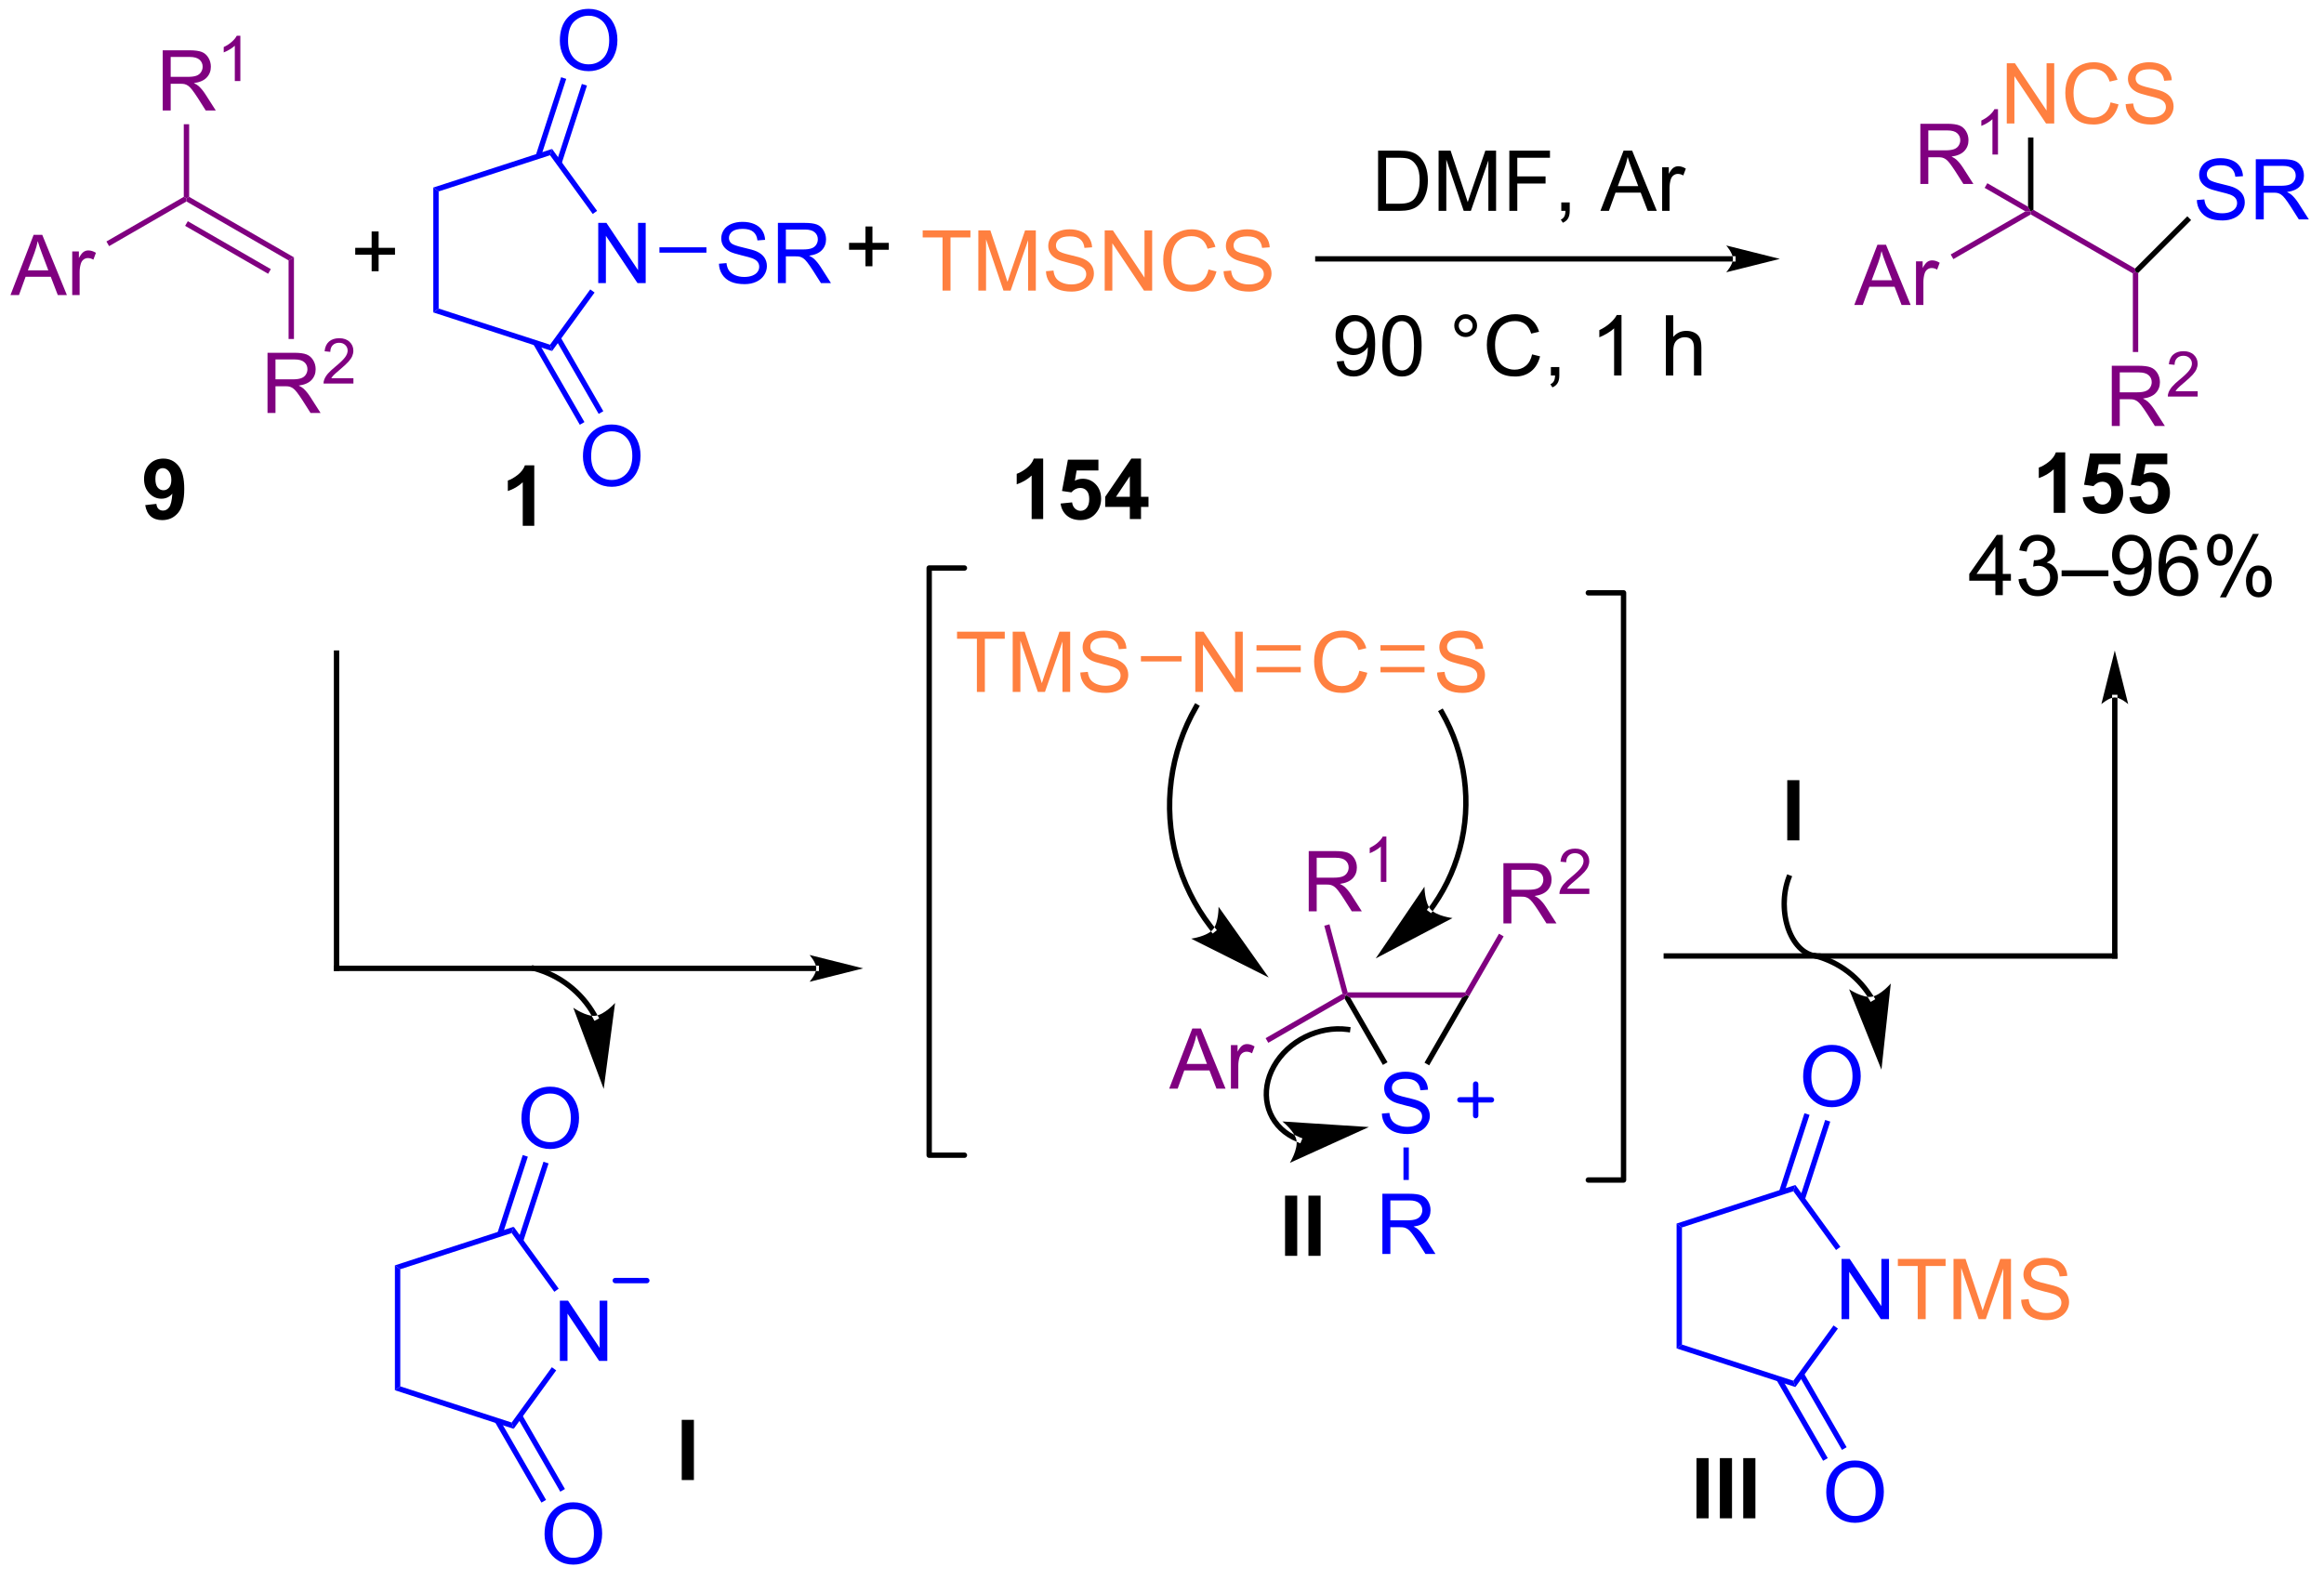 <?xml version="1.0" encoding="UTF-8"?>
<!DOCTYPE svg PUBLIC '-//W3C//DTD SVG 1.0//EN'
          'http://www.w3.org/TR/2001/REC-SVG-20010904/DTD/svg10.dtd'>
<svg stroke-dasharray="none" shape-rendering="auto" xmlns="http://www.w3.org/2000/svg" font-family="'Dialog'" text-rendering="auto" width="303" fill-opacity="1" color-interpolation="auto" color-rendering="auto" preserveAspectRatio="xMidYMid meet" font-size="12px" viewBox="0 0 303 206" fill="black" xmlns:xlink="http://www.w3.org/1999/xlink" stroke="black" image-rendering="auto" stroke-miterlimit="10" stroke-linecap="square" stroke-linejoin="miter" font-style="normal" stroke-width="1" height="206" stroke-dashoffset="0" font-weight="normal" stroke-opacity="1"
><!--Generated by the Batik Graphics2D SVG Generator--><defs id="genericDefs"
  /><g
  ><defs id="defs1"
    ><clipPath clipPathUnits="userSpaceOnUse" id="clipPath1"
      ><path d="M0.483 1.598 L227.351 1.598 L227.351 155.809 L0.483 155.809 L0.483 1.598 Z"
      /></clipPath
      ><clipPath clipPathUnits="userSpaceOnUse" id="clipPath2"
      ><path d="M61.343 378.757 L61.343 528.68 L281.903 528.68 L281.903 378.757 Z"
      /></clipPath
    ></defs
    ><g fill="purple" transform="scale(1.333,1.333) translate(-0.483,-1.598) matrix(1.029,0,0,1.029,-62.615,-387.991)" stroke="purple"
    ><path d="M62.316 406.66 L64.516 400.933 L65.334 400.933 L67.678 406.66 L66.813 406.66 L66.146 404.925 L63.751 404.925 L63.123 406.66 L62.316 406.66 ZM63.969 404.308 L65.912 404.308 L65.313 402.722 Q65.04 401.998 64.907 401.535 Q64.797 402.084 64.599 402.629 L63.969 404.308 ZM68.185 406.66 L68.185 402.512 L68.818 402.512 L68.818 403.139 Q69.06 402.699 69.263 402.558 Q69.469 402.418 69.717 402.418 Q70.071 402.418 70.438 402.644 L70.196 403.295 Q69.938 403.144 69.68 403.144 Q69.451 403.144 69.266 403.282 Q69.084 403.42 69.006 403.668 Q68.888 404.043 68.888 404.488 L68.888 406.66 L68.185 406.66 Z" stroke="none" clip-path="url(#clipPath2)"
    /></g
    ><g fill="purple" transform="matrix(1.371,0,0,1.371,-84.13,-519.453)" stroke="purple"
    ><path d="M71.74 402.297 L71.485 401.855 L78.841 397.608 L79.096 397.755 L79.096 398.05 Z" stroke="none" clip-path="url(#clipPath2)"
    /></g
    ><g fill="purple" transform="matrix(1.371,0,0,1.371,-84.13,-519.453)" stroke="purple"
    ><path d="M76.838 389.397 L76.838 383.67 L79.377 383.67 Q80.142 383.67 80.541 383.824 Q80.939 383.978 81.176 384.368 Q81.416 384.759 81.416 385.233 Q81.416 385.842 81.02 386.262 Q80.627 386.678 79.801 386.79 Q80.103 386.936 80.26 387.077 Q80.59 387.381 80.887 387.837 L81.885 389.397 L80.931 389.397 L80.174 388.204 Q79.84 387.689 79.624 387.415 Q79.411 387.142 79.241 387.032 Q79.072 386.923 78.895 386.881 Q78.767 386.853 78.473 386.853 L77.596 386.853 L77.596 389.397 L76.838 389.397 ZM77.596 386.196 L79.223 386.196 Q79.744 386.196 80.036 386.09 Q80.33 385.983 80.481 385.746 Q80.635 385.509 80.635 385.233 Q80.635 384.827 80.338 384.566 Q80.043 384.303 79.408 384.303 L77.596 384.303 L77.596 386.196 Z" stroke="none" clip-path="url(#clipPath2)"
    /></g
    ><g fill="purple" transform="matrix(1.371,0,0,1.371,-84.13,-519.453)" stroke="purple"
    ><path d="M84.221 386.597 L83.694 386.597 L83.694 383.236 Q83.502 383.417 83.194 383.599 Q82.885 383.781 82.639 383.872 L82.639 383.363 Q83.081 383.154 83.411 382.859 Q83.743 382.562 83.881 382.284 L84.221 382.284 L84.221 386.597 Z" stroke="none" clip-path="url(#clipPath2)"
    /></g
    ><g fill="purple" transform="matrix(1.371,0,0,1.371,-84.13,-519.453)" stroke="purple"
    ><path d="M79.351 397.608 L79.096 397.755 L78.841 397.608 L78.841 390.701 L79.351 390.701 Z" stroke="none" clip-path="url(#clipPath2)"
    /></g
    ><g fill="purple" transform="matrix(1.371,0,0,1.371,-84.13,-519.453)" stroke="purple"
    ><path d="M79.096 398.05 L79.096 397.755 L79.351 397.608 L89.318 403.363 L88.808 403.657 ZM78.969 400.368 L86.864 404.927 L87.119 404.485 L79.224 399.927 Z" stroke="none" clip-path="url(#clipPath2)"
    /></g
    ><g fill="purple" transform="matrix(1.371,0,0,1.371,-84.13,-519.453)" stroke="purple"
    ><path d="M86.804 418.168 L86.804 412.442 L89.344 412.442 Q90.109 412.442 90.507 412.596 Q90.906 412.749 91.143 413.14 Q91.382 413.531 91.382 414.004 Q91.382 414.614 90.987 415.033 Q90.594 415.45 89.768 415.562 Q90.07 415.708 90.226 415.848 Q90.557 416.153 90.854 416.609 L91.851 418.168 L90.898 418.168 L90.14 416.976 Q89.807 416.46 89.591 416.187 Q89.377 415.913 89.208 415.804 Q89.039 415.695 88.862 415.653 Q88.734 415.624 88.44 415.624 L87.562 415.624 L87.562 418.168 L86.804 418.168 ZM87.562 414.968 L89.19 414.968 Q89.711 414.968 90.002 414.861 Q90.297 414.754 90.448 414.517 Q90.601 414.281 90.601 414.004 Q90.601 413.598 90.304 413.338 Q90.01 413.075 89.375 413.075 L87.562 413.075 L87.562 414.968 Z" stroke="none" clip-path="url(#clipPath2)"
    /></g
    ><g fill="purple" transform="matrix(1.371,0,0,1.371,-84.13,-519.453)" stroke="purple"
    ><path d="M94.973 414.861 L94.973 415.368 L92.133 415.368 Q92.127 415.177 92.196 415.001 Q92.303 414.712 92.541 414.431 Q92.782 414.15 93.233 413.781 Q93.932 413.206 94.178 412.87 Q94.424 412.534 94.424 412.236 Q94.424 411.923 94.2 411.708 Q93.977 411.491 93.616 411.491 Q93.235 411.491 93.006 411.72 Q92.778 411.949 92.776 412.353 L92.233 412.298 Q92.29 411.691 92.653 411.374 Q93.016 411.056 93.627 411.056 Q94.246 411.056 94.606 411.4 Q94.967 411.741 94.967 412.247 Q94.967 412.505 94.862 412.755 Q94.756 413.003 94.51 413.279 Q94.266 413.554 93.698 414.034 Q93.223 414.433 93.088 414.575 Q92.954 414.718 92.866 414.861 L94.973 414.861 Z" stroke="none" clip-path="url(#clipPath2)"
    /></g
    ><g fill="purple" transform="matrix(1.371,0,0,1.371,-84.13,-519.453)" stroke="purple"
    ><path d="M88.808 403.657 L89.318 403.363 L89.318 411.13 L88.808 411.13 Z" stroke="none" clip-path="url(#clipPath2)"
    /></g
    ><g fill="blue" transform="matrix(1.371,0,0,1.371,-84.13,-519.453)" stroke="blue"
    ><path d="M118.255 405.814 L118.255 400.087 L119.034 400.087 L122.041 404.582 L122.041 400.087 L122.768 400.087 L122.768 405.814 L121.989 405.814 L118.982 401.314 L118.982 405.814 L118.255 405.814 Z" stroke="none" clip-path="url(#clipPath2)"
    /></g
    ><g fill="blue" transform="matrix(1.371,0,0,1.371,-84.13,-519.453)" stroke="blue"
    ><path d="M102.569 396.724 L103.079 397.095 L103.079 408.233 L102.569 408.603 Z" stroke="none" clip-path="url(#clipPath2)"
    /></g
    ><g fill="blue" transform="matrix(1.371,0,0,1.371,-84.13,-519.453)" stroke="blue"
    ><path d="M102.569 408.603 L103.079 408.233 L113.672 411.674 L113.867 412.274 Z" stroke="none" clip-path="url(#clipPath2)"
    /></g
    ><g fill="blue" transform="matrix(1.371,0,0,1.371,-84.13,-519.453)" stroke="blue"
    ><path d="M113.867 412.274 L113.672 411.674 L117.495 406.413 L117.907 406.713 Z" stroke="none" clip-path="url(#clipPath2)"
    /></g
    ><g fill="blue" transform="matrix(1.371,0,0,1.371,-84.13,-519.453)" stroke="blue"
    ><path d="M118.145 398.941 L117.733 399.241 L113.672 393.653 L113.867 393.053 Z" stroke="none" clip-path="url(#clipPath2)"
    /></g
    ><g fill="blue" transform="matrix(1.371,0,0,1.371,-84.13,-519.453)" stroke="blue"
    ><path d="M113.867 393.053 L113.672 393.653 L103.079 397.095 L102.569 396.724 Z" stroke="none" clip-path="url(#clipPath2)"
    /></g
    ><g fill="blue" transform="matrix(1.371,0,0,1.371,-84.13,-519.453)" stroke="blue"
    ><path d="M114.603 382.768 Q114.603 381.341 115.368 380.537 Q116.134 379.729 117.345 379.729 Q118.137 379.729 118.772 380.11 Q119.41 380.487 119.743 381.164 Q120.079 381.841 120.079 382.701 Q120.079 383.573 119.728 384.261 Q119.376 384.948 118.73 385.302 Q118.087 385.656 117.34 385.656 Q116.532 385.656 115.894 385.266 Q115.259 384.873 114.931 384.198 Q114.603 383.521 114.603 382.768 ZM115.384 382.779 Q115.384 383.815 115.939 384.412 Q116.496 385.005 117.337 385.005 Q118.191 385.005 118.743 384.404 Q119.298 383.802 119.298 382.698 Q119.298 381.998 119.061 381.477 Q118.824 380.956 118.368 380.67 Q117.915 380.38 117.348 380.38 Q116.543 380.38 115.962 380.935 Q115.384 381.487 115.384 382.779 Z" stroke="none" clip-path="url(#clipPath2)"
    /></g
    ><g fill="blue" transform="matrix(1.371,0,0,1.371,-84.13,-519.453)" stroke="blue"
    ><path d="M114.765 394.467 L117.182 387.028 L116.697 386.87 L114.28 394.31 ZM112.795 393.827 L115.212 386.388 L114.727 386.23 L112.309 393.67 Z" stroke="none" clip-path="url(#clipPath2)"
    /></g
    ><g fill="blue" transform="matrix(1.371,0,0,1.371,-84.13,-519.453)" stroke="blue"
    ><path d="M116.801 422.302 Q116.801 420.875 117.567 420.07 Q118.332 419.263 119.543 419.263 Q120.335 419.263 120.97 419.643 Q121.608 420.021 121.942 420.698 Q122.277 421.375 122.277 422.234 Q122.277 423.107 121.926 423.794 Q121.574 424.482 120.928 424.836 Q120.285 425.19 119.538 425.19 Q118.731 425.19 118.093 424.799 Q117.457 424.406 117.129 423.732 Q116.801 423.055 116.801 422.302 ZM117.582 422.312 Q117.582 423.349 118.137 423.945 Q118.694 424.539 119.535 424.539 Q120.389 424.539 120.942 423.937 Q121.496 423.336 121.496 422.232 Q121.496 421.531 121.259 421.01 Q121.022 420.49 120.567 420.203 Q120.113 419.914 119.546 419.914 Q118.741 419.914 118.16 420.469 Q117.582 421.021 117.582 422.312 Z" stroke="none" clip-path="url(#clipPath2)"
    /></g
    ><g fill="blue" transform="matrix(1.371,0,0,1.371,-84.13,-519.453)" stroke="blue"
    ><path d="M112.077 411.623 L116.502 419.289 L116.944 419.034 L112.519 411.368 ZM114.215 411.185 L118.296 418.253 L118.738 417.998 L114.657 410.93 Z" stroke="none" clip-path="url(#clipPath2)"
    /></g
    ><g fill="blue" transform="matrix(1.371,0,0,1.371,-84.13,-519.453)" stroke="blue"
    ><path d="M129.734 403.972 L130.451 403.91 Q130.5 404.34 130.685 404.616 Q130.873 404.892 131.263 405.061 Q131.654 405.23 132.141 405.23 Q132.576 405.23 132.906 405.103 Q133.24 404.972 133.401 404.748 Q133.563 404.524 133.563 404.259 Q133.563 403.988 133.406 403.788 Q133.25 403.587 132.891 403.449 Q132.662 403.361 131.873 403.17 Q131.083 402.98 130.766 402.814 Q130.357 402.597 130.154 402.28 Q129.953 401.962 129.953 401.566 Q129.953 401.134 130.198 400.756 Q130.445 400.379 130.917 400.183 Q131.391 399.988 131.969 399.988 Q132.607 399.988 133.091 400.194 Q133.578 400.399 133.839 400.798 Q134.102 401.196 134.123 401.699 L133.396 401.754 Q133.336 401.212 132.998 400.936 Q132.662 400.657 132 400.657 Q131.313 400.657 130.998 400.91 Q130.685 401.16 130.685 401.517 Q130.685 401.824 130.906 402.024 Q131.125 402.222 132.05 402.433 Q132.974 402.642 133.318 402.798 Q133.818 403.027 134.055 403.381 Q134.294 403.736 134.294 404.196 Q134.294 404.652 134.031 405.058 Q133.771 405.462 133.279 405.689 Q132.789 405.913 132.177 405.913 Q131.399 405.913 130.873 405.686 Q130.349 405.457 130.05 405.004 Q129.75 404.548 129.734 403.972 ZM135.341 405.814 L135.341 400.087 L137.88 400.087 Q138.646 400.087 139.044 400.241 Q139.443 400.394 139.68 400.785 Q139.919 401.176 139.919 401.649 Q139.919 402.259 139.524 402.678 Q139.13 403.095 138.305 403.207 Q138.607 403.353 138.763 403.493 Q139.094 403.798 139.391 404.254 L140.388 405.814 L139.435 405.814 L138.677 404.621 Q138.344 404.105 138.128 403.832 Q137.914 403.558 137.745 403.449 Q137.576 403.34 137.399 403.298 Q137.271 403.269 136.977 403.269 L136.099 403.269 L136.099 405.814 L135.341 405.814 ZM136.099 402.613 L137.727 402.613 Q138.248 402.613 138.539 402.506 Q138.833 402.399 138.984 402.163 Q139.138 401.926 139.138 401.649 Q139.138 401.243 138.841 400.983 Q138.547 400.72 137.912 400.72 L136.099 400.72 L136.099 402.613 Z" stroke="none" clip-path="url(#clipPath2)"
    /></g
    ><g fill="blue" transform="matrix(1.371,0,0,1.371,-84.13,-519.453)" stroke="blue"
    ><path d="M124.075 402.919 L124.075 402.409 L128.544 402.409 L128.544 402.919 Z" stroke="none" clip-path="url(#clipPath2)"
    /></g
    ><g transform="matrix(1.371,0,0,1.371,-84.13,-519.453)"
    ><path d="M96.706 404.685 L96.706 403.115 L95.146 403.115 L95.146 402.458 L96.706 402.458 L96.706 400.901 L97.37 400.901 L97.37 402.458 L98.927 402.458 L98.927 403.115 L97.37 403.115 L97.37 404.685 L96.706 404.685 Z" stroke="none" clip-path="url(#clipPath2)"
    /></g
    ><g transform="matrix(1.371,0,0,1.371,-84.13,-519.453)"
    ><path d="M143.667 404.213 L143.667 402.643 L142.107 402.643 L142.107 401.986 L143.667 401.986 L143.667 400.429 L144.331 400.429 L144.331 401.986 L145.888 401.986 L145.888 402.643 L144.331 402.643 L144.331 404.213 L143.667 404.213 Z" stroke="none" clip-path="url(#clipPath2)"
    /></g
    ><g fill="rgb(255,128,64)" transform="matrix(1.371,0,0,1.371,-84.13,-519.453)" stroke="rgb(255,128,64)"
    ><path d="M150.997 406.524 L150.997 401.472 L149.109 401.472 L149.109 400.798 L153.648 400.798 L153.648 401.472 L151.755 401.472 L151.755 406.524 L150.997 406.524 ZM154.402 406.524 L154.402 400.798 L155.543 400.798 L156.899 404.853 Q157.087 405.418 157.173 405.699 Q157.269 405.386 157.477 404.782 L158.847 400.798 L159.868 400.798 L159.868 406.524 L159.136 406.524 L159.136 401.73 L157.472 406.524 L156.79 406.524 L155.134 401.649 L155.134 406.524 L154.402 406.524 ZM160.832 404.683 L161.548 404.621 Q161.597 405.05 161.782 405.327 Q161.97 405.603 162.36 405.772 Q162.751 405.941 163.238 405.941 Q163.673 405.941 164.004 405.813 Q164.337 405.683 164.498 405.459 Q164.66 405.235 164.66 404.97 Q164.66 404.699 164.504 404.498 Q164.347 404.298 163.988 404.16 Q163.759 404.071 162.97 403.881 Q162.181 403.691 161.863 403.524 Q161.454 403.308 161.251 402.991 Q161.05 402.673 161.05 402.277 Q161.05 401.845 161.295 401.467 Q161.543 401.089 162.014 400.894 Q162.488 400.699 163.066 400.699 Q163.704 400.699 164.188 400.905 Q164.675 401.11 164.936 401.509 Q165.199 401.907 165.22 402.41 L164.493 402.464 Q164.433 401.923 164.095 401.647 Q163.759 401.368 163.097 401.368 Q162.41 401.368 162.095 401.621 Q161.782 401.871 161.782 402.228 Q161.782 402.535 162.004 402.735 Q162.222 402.933 163.147 403.144 Q164.071 403.353 164.415 403.509 Q164.915 403.738 165.152 404.092 Q165.392 404.446 165.392 404.907 Q165.392 405.363 165.129 405.769 Q164.868 406.173 164.376 406.399 Q163.886 406.623 163.274 406.623 Q162.496 406.623 161.97 406.397 Q161.446 406.168 161.147 405.714 Q160.847 405.259 160.832 404.683 ZM166.418 406.524 L166.418 400.798 L167.196 400.798 L170.204 405.293 L170.204 400.798 L170.931 400.798 L170.931 406.524 L170.152 406.524 L167.144 402.024 L167.144 406.524 L166.418 406.524 ZM176.289 404.517 L177.047 404.707 Q176.81 405.642 176.19 406.134 Q175.57 406.623 174.677 406.623 Q173.75 406.623 173.169 406.246 Q172.591 405.868 172.286 405.155 Q171.984 404.438 171.984 403.618 Q171.984 402.722 172.325 402.058 Q172.669 401.392 173.299 401.045 Q173.929 400.699 174.687 400.699 Q175.547 400.699 176.132 401.136 Q176.718 401.574 176.95 402.368 L176.203 402.543 Q176.005 401.918 175.625 401.634 Q175.247 401.347 174.672 401.347 Q174.013 401.347 173.567 401.665 Q173.125 401.98 172.945 402.514 Q172.765 403.048 172.765 403.613 Q172.765 404.345 172.979 404.889 Q173.192 405.433 173.64 405.704 Q174.091 405.972 174.614 405.972 Q175.25 405.972 175.69 405.605 Q176.132 405.238 176.289 404.517 ZM177.722 404.683 L178.438 404.621 Q178.488 405.05 178.673 405.327 Q178.86 405.603 179.251 405.772 Q179.642 405.941 180.129 405.941 Q180.563 405.941 180.894 405.813 Q181.227 405.683 181.389 405.459 Q181.55 405.235 181.55 404.97 Q181.55 404.699 181.394 404.498 Q181.238 404.298 180.879 404.16 Q180.649 404.071 179.86 403.881 Q179.071 403.691 178.754 403.524 Q178.345 403.308 178.142 402.991 Q177.941 402.673 177.941 402.277 Q177.941 401.845 178.186 401.467 Q178.433 401.089 178.905 400.894 Q179.379 400.699 179.957 400.699 Q180.595 400.699 181.079 400.905 Q181.566 401.11 181.826 401.509 Q182.089 401.907 182.11 402.41 L181.384 402.464 Q181.324 401.923 180.985 401.647 Q180.649 401.368 179.988 401.368 Q179.3 401.368 178.985 401.621 Q178.673 401.871 178.673 402.228 Q178.673 402.535 178.894 402.735 Q179.113 402.933 180.037 403.144 Q180.962 403.353 181.306 403.509 Q181.806 403.738 182.043 404.092 Q182.282 404.446 182.282 404.907 Q182.282 405.363 182.019 405.769 Q181.759 406.173 181.267 406.399 Q180.777 406.623 180.165 406.623 Q179.386 406.623 178.86 406.397 Q178.337 406.168 178.037 405.714 Q177.738 405.259 177.722 404.683 Z" stroke="none" clip-path="url(#clipPath2)"
    /></g
    ><g transform="matrix(1.371,0,0,1.371,-84.13,-519.453)"
    ><path d="M226.161 403.765 L226.161 403.765 L186.688 403.765 L186.433 403.765 L186.433 403.255 L186.688 403.255 L226.161 403.255 L226.416 403.255 L226.416 403.765 ZM230.625 403.51 L225.523 402.234 C225.523 402.234 226.161 402.952 226.161 403.51 C226.161 404.068 225.523 404.785 225.523 404.785 Z" stroke="none" clip-path="url(#clipPath2)"
    /></g
    ><g transform="matrix(1.371,0,0,1.371,-84.13,-519.453)"
    ><path d="M192.417 398.941 L192.417 393.215 L194.391 393.215 Q195.058 393.215 195.409 393.296 Q195.901 393.41 196.25 393.707 Q196.703 394.09 196.928 394.686 Q197.151 395.28 197.151 396.046 Q197.151 396.699 196.998 397.204 Q196.847 397.707 196.607 398.038 Q196.37 398.366 196.086 398.556 Q195.805 398.746 195.404 398.845 Q195.003 398.941 194.485 398.941 L192.417 398.941 ZM193.175 398.264 L194.399 398.264 Q194.964 398.264 195.287 398.16 Q195.61 398.053 195.8 397.863 Q196.071 397.592 196.219 397.139 Q196.37 396.683 196.37 396.035 Q196.37 395.137 196.076 394.655 Q195.782 394.171 195.36 394.006 Q195.055 393.889 194.378 393.889 L193.175 393.889 L193.175 398.264 ZM198.171 398.941 L198.171 393.215 L199.312 393.215 L200.668 397.269 Q200.856 397.834 200.942 398.116 Q201.038 397.803 201.246 397.199 L202.616 393.215 L203.637 393.215 L203.637 398.941 L202.905 398.941 L202.905 394.147 L201.241 398.941 L200.559 398.941 L198.903 394.066 L198.903 398.941 L198.171 398.941 ZM204.898 398.941 L204.898 393.215 L208.762 393.215 L208.762 393.889 L205.655 393.889 L205.655 395.663 L208.343 395.663 L208.343 396.34 L205.655 396.34 L205.655 398.941 L204.898 398.941 ZM209.839 398.941 L209.839 398.139 L210.641 398.139 L210.641 398.941 Q210.641 399.384 210.485 399.655 Q210.328 399.926 209.987 400.074 L209.792 399.775 Q210.016 399.676 210.12 399.486 Q210.227 399.298 210.237 398.941 L209.839 398.941 ZM213.56 398.941 L215.761 393.215 L216.578 393.215 L218.922 398.941 L218.058 398.941 L217.391 397.207 L214.995 397.207 L214.368 398.941 L213.56 398.941 ZM215.214 396.59 L217.157 396.59 L216.558 395.004 Q216.284 394.28 216.151 393.816 Q216.042 394.366 215.844 394.91 L215.214 396.59 ZM219.43 398.941 L219.43 394.793 L220.063 394.793 L220.063 395.421 Q220.305 394.98 220.508 394.84 Q220.714 394.699 220.961 394.699 Q221.315 394.699 221.683 394.926 L221.44 395.577 Q221.183 395.426 220.925 395.426 Q220.696 395.426 220.511 395.564 Q220.328 395.702 220.25 395.949 Q220.133 396.324 220.133 396.769 L220.133 398.941 L219.43 398.941 Z" stroke="none" clip-path="url(#clipPath2)"
    /></g
    ><g fill="purple" transform="matrix(1.371,0,0,1.371,-84.13,-519.453)" stroke="purple"
    ><path d="M237.701 407.894 L239.901 402.168 L240.719 402.168 L243.063 407.894 L242.198 407.894 L241.532 406.16 L239.136 406.16 L238.508 407.894 L237.701 407.894 ZM239.355 405.543 L241.297 405.543 L240.698 403.957 Q240.425 403.233 240.292 402.769 Q240.183 403.319 239.985 403.863 L239.355 405.543 ZM243.571 407.894 L243.571 403.746 L244.204 403.746 L244.204 404.373 Q244.446 403.933 244.649 403.793 Q244.855 403.652 245.102 403.652 Q245.456 403.652 245.823 403.879 L245.581 404.53 Q245.323 404.379 245.066 404.379 Q244.836 404.379 244.651 404.517 Q244.469 404.655 244.391 404.902 Q244.274 405.277 244.274 405.722 L244.274 407.894 L243.571 407.894 Z" stroke="none" clip-path="url(#clipPath2)"
    /></g
    ><g fill="purple" transform="matrix(1.371,0,0,1.371,-84.13,-519.453)" stroke="purple"
    ><path d="M247.125 403.532 L246.87 403.09 L253.971 398.99 L254.482 398.99 L254.482 399.285 Z" stroke="none" clip-path="url(#clipPath2)"
    /></g
    ><g fill="purple" transform="matrix(1.371,0,0,1.371,-84.13,-519.453)" stroke="purple"
    ><path d="M243.984 396.386 L243.984 390.659 L246.523 390.659 Q247.288 390.659 247.687 390.813 Q248.085 390.966 248.322 391.357 Q248.562 391.748 248.562 392.222 Q248.562 392.831 248.166 393.25 Q247.773 393.667 246.947 393.779 Q247.249 393.925 247.406 394.065 Q247.736 394.37 248.033 394.826 L249.031 396.386 L248.078 396.386 L247.32 395.193 Q246.986 394.677 246.77 394.404 Q246.557 394.13 246.387 394.021 Q246.218 393.912 246.041 393.87 Q245.913 393.841 245.619 393.841 L244.742 393.841 L244.742 396.386 L243.984 396.386 ZM244.742 393.185 L246.369 393.185 Q246.89 393.185 247.182 393.078 Q247.476 392.972 247.627 392.735 Q247.781 392.498 247.781 392.222 Q247.781 391.815 247.484 391.555 Q247.19 391.292 246.554 391.292 L244.742 391.292 L244.742 393.185 Z" stroke="none" clip-path="url(#clipPath2)"
    /></g
    ><g fill="purple" transform="matrix(1.371,0,0,1.371,-84.13,-519.453)" stroke="purple"
    ><path d="M251.367 393.586 L250.84 393.586 L250.84 390.224 Q250.649 390.406 250.34 390.588 Q250.031 390.769 249.785 390.861 L249.785 390.351 Q250.227 390.142 250.557 389.847 Q250.889 389.55 251.028 389.273 L251.367 389.273 L251.367 393.586 Z" stroke="none" clip-path="url(#clipPath2)"
    /></g
    ><g fill="purple" transform="matrix(1.371,0,0,1.371,-84.13,-519.453)" stroke="purple"
    ><path d="M254.226 398.548 L254.482 398.99 L253.971 398.99 L250.1 396.755 L250.355 396.313 Z" stroke="none" clip-path="url(#clipPath2)"
    /></g
    ><g fill="purple" transform="matrix(1.371,0,0,1.371,-84.13,-519.453)" stroke="purple"
    ><path d="M254.482 399.285 L254.482 398.99 L254.737 398.843 L264.406 404.426 L264.448 404.744 L264.193 404.892 Z" stroke="none" clip-path="url(#clipPath2)"
    /></g
    ><g fill="purple" transform="matrix(1.371,0,0,1.371,-84.13,-519.453)" stroke="purple"
    ><path d="M262.19 419.403 L262.19 413.676 L264.729 413.676 Q265.495 413.676 265.893 413.83 Q266.291 413.984 266.528 414.374 Q266.768 414.765 266.768 415.239 Q266.768 415.848 266.372 416.268 Q265.979 416.684 265.153 416.796 Q265.455 416.942 265.612 417.083 Q265.942 417.387 266.239 417.843 L267.237 419.403 L266.284 419.403 L265.526 418.21 Q265.192 417.695 264.976 417.421 Q264.763 417.148 264.594 417.038 Q264.424 416.929 264.247 416.887 Q264.12 416.859 263.825 416.859 L262.948 416.859 L262.948 419.403 L262.19 419.403 ZM262.948 416.202 L264.575 416.202 Q265.096 416.202 265.388 416.096 Q265.682 415.989 265.833 415.752 Q265.987 415.515 265.987 415.239 Q265.987 414.833 265.69 414.572 Q265.396 414.309 264.76 414.309 L262.948 414.309 L262.948 416.202 Z" stroke="none" clip-path="url(#clipPath2)"
    /></g
    ><g fill="purple" transform="matrix(1.371,0,0,1.371,-84.13,-519.453)" stroke="purple"
    ><path d="M270.358 416.095 L270.358 416.603 L267.519 416.603 Q267.513 416.412 267.581 416.236 Q267.689 415.947 267.927 415.666 Q268.167 415.384 268.618 415.015 Q269.317 414.441 269.564 414.105 Q269.81 413.769 269.81 413.47 Q269.81 413.158 269.585 412.943 Q269.362 412.726 269.001 412.726 Q268.62 412.726 268.392 412.955 Q268.163 413.183 268.161 413.587 L267.618 413.533 Q267.675 412.925 268.038 412.609 Q268.401 412.291 269.013 412.291 Q269.632 412.291 269.991 412.634 Q270.353 412.976 270.353 413.482 Q270.353 413.74 270.247 413.99 Q270.142 414.238 269.896 414.513 Q269.651 414.788 269.083 415.269 Q268.608 415.667 268.474 415.81 Q268.339 415.953 268.251 416.095 L270.358 416.095 Z" stroke="none" clip-path="url(#clipPath2)"
    /></g
    ><g fill="purple" transform="matrix(1.371,0,0,1.371,-84.13,-519.453)" stroke="purple"
    ><path d="M264.193 404.892 L264.448 404.744 L264.703 404.85 L264.703 412.365 L264.193 412.365 Z" stroke="none" clip-path="url(#clipPath2)"
    /></g
    ><g fill="blue" transform="matrix(1.371,0,0,1.371,-84.13,-519.453)" stroke="blue"
    ><path d="M270.278 397.915 L270.994 397.853 Q271.043 398.283 271.228 398.559 Q271.416 398.835 271.806 399.004 Q272.197 399.173 272.684 399.173 Q273.119 399.173 273.45 399.046 Q273.783 398.915 273.944 398.691 Q274.106 398.467 274.106 398.202 Q274.106 397.931 273.95 397.731 Q273.793 397.53 273.434 397.392 Q273.205 397.303 272.416 397.113 Q271.627 396.923 271.309 396.757 Q270.9 396.54 270.697 396.223 Q270.496 395.905 270.496 395.509 Q270.496 395.077 270.741 394.699 Q270.988 394.322 271.46 394.126 Q271.934 393.931 272.512 393.931 Q273.15 393.931 273.634 394.137 Q274.121 394.342 274.382 394.741 Q274.645 395.139 274.666 395.642 L273.939 395.697 Q273.879 395.155 273.541 394.879 Q273.205 394.6 272.543 394.6 Q271.856 394.6 271.541 394.853 Q271.228 395.103 271.228 395.46 Q271.228 395.767 271.45 395.967 Q271.668 396.165 272.593 396.376 Q273.517 396.585 273.861 396.741 Q274.361 396.97 274.598 397.324 Q274.837 397.678 274.837 398.139 Q274.837 398.595 274.575 399.001 Q274.314 399.405 273.822 399.632 Q273.332 399.856 272.72 399.856 Q271.942 399.856 271.416 399.629 Q270.892 399.4 270.593 398.947 Q270.293 398.491 270.278 397.915 ZM275.884 399.757 L275.884 394.03 L278.423 394.03 Q279.189 394.03 279.587 394.184 Q279.986 394.337 280.223 394.728 Q280.462 395.118 280.462 395.592 Q280.462 396.202 280.067 396.621 Q279.673 397.038 278.848 397.15 Q279.15 397.296 279.306 397.436 Q279.637 397.741 279.934 398.197 L280.931 399.757 L279.978 399.757 L279.22 398.564 Q278.887 398.048 278.671 397.775 Q278.457 397.501 278.288 397.392 Q278.119 397.283 277.942 397.241 Q277.814 397.212 277.52 397.212 L276.642 397.212 L276.642 399.757 L275.884 399.757 ZM276.642 396.556 L278.27 396.556 Q278.791 396.556 279.082 396.449 Q279.377 396.342 279.528 396.106 Q279.681 395.868 279.681 395.592 Q279.681 395.186 279.384 394.926 Q279.09 394.663 278.455 394.663 L276.642 394.663 L276.642 396.556 Z" stroke="none" clip-path="url(#clipPath2)"
    /></g
    ><g transform="matrix(1.371,0,0,1.371,-84.13,-519.453)"
    ><path d="M264.703 404.85 L264.448 404.744 L264.406 404.426 L269.373 399.459 L269.733 399.82 Z" stroke="none" clip-path="url(#clipPath2)"
    /></g
    ><g fill="rgb(255,128,64)" transform="matrix(1.371,0,0,1.371,-84.13,-519.453)" stroke="rgb(255,128,64)"
    ><path d="M252.202 390.631 L252.202 384.905 L252.981 384.905 L255.989 389.399 L255.989 384.905 L256.715 384.905 L256.715 390.631 L255.937 390.631 L252.929 386.131 L252.929 390.631 L252.202 390.631 ZM262.073 388.623 L262.831 388.814 Q262.594 389.748 261.974 390.241 Q261.355 390.73 260.461 390.73 Q259.534 390.73 258.954 390.353 Q258.375 389.975 258.071 389.262 Q257.769 388.545 257.769 387.725 Q257.769 386.829 258.11 386.165 Q258.454 385.498 259.084 385.152 Q259.714 384.806 260.472 384.806 Q261.331 384.806 261.917 385.243 Q262.503 385.681 262.735 386.475 L261.987 386.649 Q261.789 386.024 261.409 385.741 Q261.032 385.454 260.456 385.454 Q259.797 385.454 259.352 385.772 Q258.909 386.087 258.73 386.621 Q258.55 387.155 258.55 387.72 Q258.55 388.452 258.764 388.996 Q258.977 389.54 259.425 389.811 Q259.875 390.079 260.399 390.079 Q261.034 390.079 261.474 389.712 Q261.917 389.345 262.073 388.623 ZM263.507 388.79 L264.223 388.728 Q264.273 389.157 264.457 389.433 Q264.645 389.709 265.036 389.879 Q265.426 390.048 265.913 390.048 Q266.348 390.048 266.679 389.92 Q267.012 389.79 267.174 389.566 Q267.335 389.342 267.335 389.077 Q267.335 388.806 267.179 388.605 Q267.023 388.405 266.663 388.267 Q266.434 388.178 265.645 387.988 Q264.856 387.798 264.538 387.631 Q264.129 387.415 263.926 387.097 Q263.726 386.78 263.726 386.384 Q263.726 385.952 263.971 385.574 Q264.218 385.196 264.689 385.001 Q265.163 384.806 265.741 384.806 Q266.379 384.806 266.864 385.012 Q267.351 385.217 267.611 385.616 Q267.874 386.014 267.895 386.517 L267.168 386.571 Q267.108 386.03 266.77 385.754 Q266.434 385.475 265.773 385.475 Q265.085 385.475 264.77 385.728 Q264.457 385.978 264.457 386.334 Q264.457 386.642 264.679 386.842 Q264.898 387.04 265.822 387.251 Q266.747 387.459 267.09 387.616 Q267.59 387.845 267.827 388.199 Q268.067 388.553 268.067 389.014 Q268.067 389.47 267.804 389.876 Q267.543 390.28 267.051 390.506 Q266.562 390.73 265.95 390.73 Q265.171 390.73 264.645 390.504 Q264.122 390.274 263.822 389.821 Q263.523 389.366 263.507 388.79 Z" stroke="none" clip-path="url(#clipPath2)"
    /></g
    ><g transform="matrix(1.371,0,0,1.371,-84.13,-519.453)"
    ><path d="M254.737 398.843 L254.482 398.99 L254.226 398.548 L254.226 391.961 L254.737 391.961 Z" stroke="none" clip-path="url(#clipPath2)"
    /></g
    ><g transform="matrix(1.371,0,0,1.371,-84.13,-519.453)"
    ><path d="M112.172 428.897 L111.076 428.897 L111.076 424.759 Q110.475 425.321 109.657 425.592 L109.657 424.594 Q110.087 424.454 110.589 424.063 Q111.094 423.67 111.282 423.147 L112.172 423.147 L112.172 428.897 Z" stroke="none" clip-path="url(#clipPath2)"
    /></g
    ><g transform="matrix(1.371,0,0,1.371,-84.13,-519.453)"
    ><path d="M75.173 426.931 L76.235 426.813 Q76.274 427.139 76.438 427.295 Q76.602 427.451 76.871 427.451 Q77.212 427.451 77.449 427.139 Q77.688 426.826 77.753 425.842 Q77.339 426.321 76.719 426.321 Q76.042 426.321 75.553 425.8 Q75.063 425.279 75.063 424.444 Q75.063 423.571 75.579 423.04 Q76.097 422.506 76.899 422.506 Q77.769 422.506 78.326 423.181 Q78.886 423.852 78.886 425.397 Q78.886 426.967 78.303 427.662 Q77.722 428.358 76.79 428.358 Q76.118 428.358 75.704 428.001 Q75.29 427.642 75.173 426.931 ZM77.657 424.532 Q77.657 424.001 77.412 423.709 Q77.167 423.415 76.847 423.415 Q76.542 423.415 76.342 423.657 Q76.141 423.897 76.141 424.444 Q76.141 424.998 76.36 425.259 Q76.579 425.517 76.907 425.517 Q77.222 425.517 77.438 425.267 Q77.657 425.017 77.657 424.532 Z" stroke="none" clip-path="url(#clipPath2)"
    /></g
    ><g transform="matrix(1.371,0,0,1.371,-84.13,-519.453)"
    ><path d="M160.567 428.256 L159.471 428.256 L159.471 424.118 Q158.869 424.681 158.051 424.951 L158.051 423.954 Q158.481 423.813 158.984 423.423 Q159.489 423.029 159.676 422.506 L160.567 422.506 L160.567 428.256 ZM162.225 426.782 L163.318 426.67 Q163.365 427.04 163.594 427.259 Q163.826 427.475 164.126 427.475 Q164.469 427.475 164.706 427.196 Q164.946 426.915 164.946 426.352 Q164.946 425.826 164.709 425.563 Q164.475 425.298 164.094 425.298 Q163.623 425.298 163.248 425.717 L162.357 425.587 L162.92 422.608 L165.821 422.608 L165.821 423.634 L163.751 423.634 L163.579 424.608 Q163.946 424.423 164.329 424.423 Q165.06 424.423 165.568 424.954 Q166.076 425.485 166.076 426.334 Q166.076 427.04 165.665 427.595 Q165.107 428.355 164.115 428.355 Q163.321 428.355 162.821 427.928 Q162.321 427.501 162.225 426.782 ZM168.809 428.256 L168.809 427.102 L166.465 427.102 L166.465 426.142 L168.95 422.506 L169.872 422.506 L169.872 426.139 L170.583 426.139 L170.583 427.102 L169.872 427.102 L169.872 428.256 L168.809 428.256 ZM168.809 426.139 L168.809 424.181 L167.494 426.139 L168.809 426.139 Z" stroke="none" clip-path="url(#clipPath2)"
    /></g
    ><g transform="matrix(1.371,0,0,1.371,-84.13,-519.453)"
    ><path d="M257.763 427.664 L256.667 427.664 L256.667 423.526 Q256.065 424.088 255.248 424.359 L255.248 423.362 Q255.677 423.221 256.18 422.83 Q256.685 422.437 256.873 421.914 L257.763 421.914 L257.763 427.664 ZM259.421 426.19 L260.515 426.078 Q260.562 426.447 260.791 426.666 Q261.022 426.882 261.322 426.882 Q261.666 426.882 261.903 426.604 Q262.142 426.322 262.142 425.76 Q262.142 425.234 261.905 424.971 Q261.671 424.705 261.291 424.705 Q260.819 424.705 260.444 425.125 L259.554 424.994 L260.116 422.015 L263.017 422.015 L263.017 423.041 L260.947 423.041 L260.775 424.015 Q261.142 423.83 261.525 423.83 Q262.257 423.83 262.765 424.362 Q263.272 424.893 263.272 425.742 Q263.272 426.447 262.861 427.002 Q262.304 427.763 261.312 427.763 Q260.517 427.763 260.017 427.336 Q259.517 426.909 259.421 426.19 ZM263.87 426.19 L264.964 426.078 Q265.011 426.447 265.24 426.666 Q265.472 426.882 265.771 426.882 Q266.115 426.882 266.352 426.604 Q266.591 426.322 266.591 425.76 Q266.591 425.234 266.354 424.971 Q266.12 424.705 265.74 424.705 Q265.269 424.705 264.894 425.125 L264.003 424.994 L264.565 422.015 L267.466 422.015 L267.466 423.041 L265.396 423.041 L265.224 424.015 Q265.591 423.83 265.974 423.83 Q266.706 423.83 267.214 424.362 Q267.722 424.893 267.722 425.742 Q267.722 426.447 267.31 427.002 Q266.753 427.763 265.761 427.763 Q264.966 427.763 264.466 427.336 Q263.966 426.909 263.87 426.19 Z" stroke="none" clip-path="url(#clipPath2)"
    /></g
    ><g transform="matrix(1.371,0,0,1.371,-84.13,-519.453)"
    ><path d="M251.12 435.494 L251.12 434.121 L248.636 434.121 L248.636 433.478 L251.251 429.767 L251.824 429.767 L251.824 433.478 L252.597 433.478 L252.597 434.121 L251.824 434.121 L251.824 435.494 L251.12 435.494 ZM251.12 433.478 L251.12 430.895 L249.329 433.478 L251.12 433.478 ZM253.32 433.981 L254.023 433.887 Q254.145 434.486 254.434 434.749 Q254.726 435.012 255.145 435.012 Q255.64 435.012 255.981 434.668 Q256.325 434.324 256.325 433.817 Q256.325 433.332 256.007 433.02 Q255.692 432.704 255.202 432.704 Q255.005 432.704 254.708 432.783 L254.786 432.166 Q254.856 432.173 254.898 432.173 Q255.348 432.173 255.708 431.939 Q256.067 431.704 256.067 431.215 Q256.067 430.829 255.804 430.577 Q255.544 430.322 255.13 430.322 Q254.718 430.322 254.445 430.579 Q254.171 430.837 254.093 431.353 L253.39 431.228 Q253.52 430.52 253.976 430.132 Q254.434 429.744 255.114 429.744 Q255.583 429.744 255.976 429.944 Q256.372 430.145 256.58 430.494 Q256.788 430.84 256.788 431.231 Q256.788 431.603 256.588 431.908 Q256.39 432.212 255.999 432.392 Q256.507 432.509 256.788 432.879 Q257.07 433.246 257.07 433.801 Q257.07 434.551 256.523 435.074 Q255.976 435.595 255.14 435.595 Q254.387 435.595 253.887 435.147 Q253.39 434.697 253.32 433.981 ZM257.417 433.704 L257.417 433.137 L261.868 433.137 L261.868 433.704 L257.417 433.704 ZM262.32 434.168 L262.997 434.106 Q263.083 434.582 263.325 434.798 Q263.567 435.012 263.945 435.012 Q264.27 435.012 264.512 434.863 Q264.757 434.715 264.913 434.468 Q265.07 434.22 265.174 433.798 Q265.281 433.376 265.281 432.939 Q265.281 432.892 265.278 432.798 Q265.067 433.134 264.7 433.343 Q264.335 433.551 263.911 433.551 Q263.2 433.551 262.708 433.035 Q262.216 432.52 262.216 431.676 Q262.216 430.806 262.728 430.275 Q263.241 429.744 264.015 429.744 Q264.575 429.744 265.036 430.046 Q265.499 430.345 265.739 430.902 Q265.981 431.457 265.981 432.512 Q265.981 433.611 265.741 434.262 Q265.505 434.91 265.033 435.251 Q264.562 435.593 263.929 435.593 Q263.257 435.593 262.83 435.22 Q262.406 434.845 262.32 434.168 ZM265.2 431.642 Q265.2 431.035 264.877 430.681 Q264.554 430.324 264.101 430.324 Q263.632 430.324 263.283 430.707 Q262.937 431.09 262.937 431.699 Q262.937 432.246 263.267 432.59 Q263.598 432.931 264.083 432.931 Q264.57 432.931 264.885 432.59 Q265.2 432.246 265.2 431.642 ZM270.313 431.168 L269.613 431.223 Q269.519 430.809 269.347 430.621 Q269.063 430.322 268.644 430.322 Q268.308 430.322 268.055 430.509 Q267.722 430.751 267.529 431.218 Q267.339 431.681 267.331 432.541 Q267.587 432.152 267.954 431.965 Q268.321 431.777 268.722 431.777 Q269.425 431.777 269.92 432.296 Q270.415 432.814 270.415 433.634 Q270.415 434.173 270.18 434.637 Q269.949 435.098 269.542 435.345 Q269.136 435.593 268.62 435.593 Q267.743 435.593 267.188 434.947 Q266.634 434.298 266.634 432.814 Q266.634 431.152 267.245 430.4 Q267.782 429.744 268.688 429.744 Q269.363 429.744 269.795 430.124 Q270.227 430.501 270.313 431.168 ZM267.441 433.637 Q267.441 434.001 267.594 434.335 Q267.751 434.666 268.027 434.84 Q268.305 435.012 268.61 435.012 Q269.055 435.012 269.376 434.652 Q269.696 434.293 269.696 433.676 Q269.696 433.082 269.378 432.741 Q269.063 432.4 268.581 432.4 Q268.105 432.4 267.772 432.741 Q267.441 433.082 267.441 433.637 ZM271.247 431.142 Q271.247 430.527 271.554 430.098 Q271.864 429.668 272.45 429.668 Q272.989 429.668 273.341 430.053 Q273.695 430.439 273.695 431.184 Q273.695 431.91 273.338 432.303 Q272.981 432.697 272.458 432.697 Q271.937 432.697 271.591 432.311 Q271.247 431.923 271.247 431.142 ZM272.468 430.152 Q272.208 430.152 272.033 430.379 Q271.859 430.606 271.859 431.212 Q271.859 431.762 272.033 431.988 Q272.21 432.212 272.468 432.212 Q272.734 432.212 272.908 431.986 Q273.083 431.759 273.083 431.158 Q273.083 430.603 272.906 430.379 Q272.731 430.152 272.468 430.152 ZM272.473 435.704 L275.606 429.668 L276.176 429.668 L273.054 435.704 L272.473 435.704 ZM274.95 434.15 Q274.95 433.533 275.257 433.106 Q275.567 432.676 276.156 432.676 Q276.695 432.676 277.049 433.061 Q277.403 433.447 277.403 434.192 Q277.403 434.918 277.044 435.311 Q276.687 435.704 276.161 435.704 Q275.64 435.704 275.294 435.317 Q274.95 434.926 274.95 434.15 ZM276.176 433.16 Q275.911 433.16 275.736 433.387 Q275.562 433.613 275.562 434.22 Q275.562 434.767 275.736 434.994 Q275.913 435.22 276.171 435.22 Q276.442 435.22 276.614 434.994 Q276.788 434.767 276.788 434.166 Q276.788 433.611 276.611 433.387 Q276.437 433.16 276.176 433.16 Z" stroke="none" clip-path="url(#clipPath2)"
    /></g
    ><g transform="matrix(1.371,0,0,1.371,-84.13,-519.453)"
    ><path d="M138.988 471.249 L138.988 471.249 L93.368 471.249 L93.113 471.249 L93.113 470.739 L93.368 470.739 L138.988 470.739 L139.243 470.739 L139.243 471.249 ZM143.452 470.994 L138.35 469.719 C138.35 469.719 138.988 470.436 138.988 470.994 C138.988 471.552 138.35 472.27 138.35 472.27 Z" stroke="none" clip-path="url(#clipPath2)"
    /></g
    ><g transform="matrix(1.371,0,0,1.371,-84.13,-519.453)"
    ><path d="M262.729 445.223 L262.729 445.223 L262.729 469.815 L262.729 470.07 L262.219 470.07 L262.219 469.815 L262.219 445.223 L262.219 444.968 L262.729 444.968 ZM262.474 440.759 L261.198 445.861 C261.198 445.861 261.916 445.223 262.474 445.223 C263.032 445.223 263.75 445.861 263.75 445.861 Z" stroke="none" clip-path="url(#clipPath2)"
    /></g
    ><g transform="matrix(1.371,0,0,1.371,-84.13,-519.453)"
    ><path d="M93.113 470.994 L93.113 470.994 L93.113 441.008 L93.113 440.753 L93.624 440.753 L93.624 441.008 L93.624 470.994 L93.624 471.249 L93.113 471.249 Z" stroke="none" clip-path="url(#clipPath2)"
    /></g
    ><g transform="matrix(1.371,0,0,1.371,-84.13,-519.453)"
    ><path d="M219.824 469.56 L219.824 469.56 L262.474 469.56 L262.729 469.56 L262.729 470.07 L262.474 470.07 L219.824 470.07 L219.569 470.07 L219.569 469.56 Z" stroke="none" clip-path="url(#clipPath2)"
    /></g
    ><g fill="purple" transform="matrix(1.371,0,0,1.371,-84.13,-519.453)" stroke="purple"
    ><path d="M189.772 473.788 L189.33 473.533 L189.526 473.278 L200.692 473.278 L200.839 473.533 L200.397 473.788 Z" stroke="none" clip-path="url(#clipPath2)"
    /></g
    ><g fill="blue" transform="matrix(1.371,0,0,1.371,-84.13,-519.453)" stroke="blue"
    ><path d="M192.776 484.808 L193.492 484.746 Q193.542 485.176 193.727 485.452 Q193.914 485.728 194.305 485.897 Q194.695 486.066 195.182 486.066 Q195.617 486.066 195.948 485.939 Q196.281 485.808 196.443 485.584 Q196.604 485.361 196.604 485.095 Q196.604 484.824 196.448 484.624 Q196.292 484.423 195.932 484.285 Q195.703 484.197 194.914 484.006 Q194.125 483.816 193.807 483.65 Q193.399 483.433 193.195 483.116 Q192.995 482.798 192.995 482.402 Q192.995 481.97 193.24 481.592 Q193.487 481.215 193.958 481.019 Q194.432 480.824 195.011 480.824 Q195.649 480.824 196.133 481.03 Q196.62 481.236 196.88 481.634 Q197.143 482.032 197.164 482.535 L196.438 482.59 Q196.378 482.048 196.039 481.772 Q195.703 481.493 195.042 481.493 Q194.354 481.493 194.039 481.746 Q193.727 481.996 193.727 482.353 Q193.727 482.66 193.948 482.861 Q194.167 483.058 195.091 483.269 Q196.016 483.478 196.359 483.634 Q196.859 483.863 197.096 484.217 Q197.336 484.572 197.336 485.032 Q197.336 485.488 197.073 485.894 Q196.813 486.298 196.32 486.525 Q195.831 486.749 195.219 486.749 Q194.44 486.749 193.914 486.522 Q193.391 486.293 193.091 485.84 Q192.792 485.384 192.776 484.808 Z" stroke="none" clip-path="url(#clipPath2)"
    /></g
    ><g transform="matrix(1.371,0,0,1.371,-84.13,-519.453)"
    ><path d="M200.397 473.788 L200.839 473.533 L201.06 473.66 L197.274 480.218 L196.832 479.963 Z" stroke="none" clip-path="url(#clipPath2)"
    /></g
    ><g transform="matrix(1.371,0,0,1.371,-84.13,-519.453)"
    ><path d="M189.237 473.881 L189.33 473.533 L189.772 473.788 L193.314 479.923 L192.872 480.178 Z" stroke="none" clip-path="url(#clipPath2)"
    /></g
    ><g fill="purple" transform="matrix(1.371,0,0,1.371,-84.13,-519.453)" stroke="purple"
    ><path d="M204.335 466.716 L204.335 460.99 L206.874 460.99 Q207.64 460.99 208.038 461.143 Q208.436 461.297 208.673 461.687 Q208.913 462.078 208.913 462.552 Q208.913 463.161 208.517 463.581 Q208.124 463.997 207.298 464.109 Q207.601 464.255 207.757 464.396 Q208.088 464.7 208.384 465.156 L209.382 466.716 L208.429 466.716 L207.671 465.523 Q207.338 465.008 207.121 464.734 Q206.908 464.461 206.739 464.351 Q206.569 464.242 206.392 464.2 Q206.265 464.172 205.97 464.172 L205.093 464.172 L205.093 466.716 L204.335 466.716 ZM205.093 463.516 L206.72 463.516 Q207.241 463.516 207.533 463.409 Q207.827 463.302 207.978 463.065 Q208.132 462.828 208.132 462.552 Q208.132 462.146 207.835 461.885 Q207.541 461.622 206.905 461.622 L205.093 461.622 L205.093 463.516 Z" stroke="none" clip-path="url(#clipPath2)"
    /></g
    ><g fill="purple" transform="matrix(1.371,0,0,1.371,-84.13,-519.453)" stroke="purple"
    ><path d="M212.504 463.408 L212.504 463.916 L209.664 463.916 Q209.658 463.725 209.726 463.549 Q209.834 463.26 210.072 462.979 Q210.312 462.697 210.763 462.328 Q211.463 461.754 211.709 461.418 Q211.955 461.082 211.955 460.783 Q211.955 460.471 211.73 460.256 Q211.507 460.039 211.146 460.039 Q210.765 460.039 210.537 460.268 Q210.308 460.496 210.306 460.901 L209.763 460.846 Q209.82 460.238 210.183 459.922 Q210.547 459.604 211.158 459.604 Q211.777 459.604 212.136 459.947 Q212.498 460.289 212.498 460.795 Q212.498 461.053 212.392 461.303 Q212.287 461.551 212.041 461.826 Q211.797 462.102 211.228 462.582 Q210.754 462.981 210.619 463.123 Q210.484 463.266 210.396 463.408 L212.504 463.408 Z" stroke="none" clip-path="url(#clipPath2)"
    /></g
    ><g fill="purple" transform="matrix(1.371,0,0,1.371,-84.13,-519.453)" stroke="purple"
    ><path d="M201.06 473.66 L200.839 473.533 L200.692 473.278 L203.914 467.697 L204.356 467.952 Z" stroke="none" clip-path="url(#clipPath2)"
    /></g
    ><g fill="purple" transform="matrix(1.371,0,0,1.371,-84.13,-519.453)" stroke="purple"
    ><path d="M185.821 465.566 L185.821 459.84 L188.36 459.84 Q189.125 459.84 189.524 459.993 Q189.922 460.147 190.159 460.538 Q190.399 460.928 190.399 461.402 Q190.399 462.012 190.003 462.431 Q189.61 462.848 188.784 462.959 Q189.086 463.105 189.243 463.246 Q189.573 463.551 189.87 464.006 L190.868 465.566 L189.915 465.566 L189.157 464.374 Q188.823 463.858 188.607 463.584 Q188.394 463.311 188.225 463.202 Q188.055 463.092 187.878 463.051 Q187.75 463.022 187.456 463.022 L186.579 463.022 L186.579 465.566 L185.821 465.566 ZM186.579 462.366 L188.206 462.366 Q188.727 462.366 189.019 462.259 Q189.313 462.152 189.464 461.915 Q189.618 461.678 189.618 461.402 Q189.618 460.996 189.321 460.736 Q189.026 460.473 188.391 460.473 L186.579 460.473 L186.579 462.366 Z" stroke="none" clip-path="url(#clipPath2)"
    /></g
    ><g fill="purple" transform="matrix(1.371,0,0,1.371,-84.13,-519.453)" stroke="purple"
    ><path d="M193.204 462.766 L192.677 462.766 L192.677 459.405 Q192.486 459.587 192.177 459.768 Q191.868 459.95 191.622 460.042 L191.622 459.532 Q192.064 459.323 192.394 459.028 Q192.726 458.731 192.864 458.454 L193.204 458.454 L193.204 462.766 Z" stroke="none" clip-path="url(#clipPath2)"
    /></g
    ><g fill="purple" transform="matrix(1.371,0,0,1.371,-84.13,-519.453)" stroke="purple"
    ><path d="M189.526 473.278 L189.33 473.533 L189.033 473.41 L187.299 466.936 L187.792 466.804 Z" stroke="none" clip-path="url(#clipPath2)"
    /></g
    ><g fill="purple" transform="matrix(1.371,0,0,1.371,-84.13,-519.453)" stroke="purple"
    ><path d="M172.55 482.437 L174.75 476.711 L175.568 476.711 L177.912 482.437 L177.047 482.437 L176.381 480.703 L173.985 480.703 L173.357 482.437 L172.55 482.437 ZM174.203 480.086 L176.146 480.086 L175.547 478.5 Q175.274 477.776 175.141 477.312 Q175.032 477.862 174.834 478.406 L174.203 480.086 ZM178.42 482.437 L178.42 478.289 L179.053 478.289 L179.053 478.916 Q179.295 478.476 179.498 478.336 Q179.703 478.195 179.951 478.195 Q180.305 478.195 180.672 478.422 L180.43 479.073 Q180.172 478.922 179.915 478.922 Q179.685 478.922 179.5 479.06 Q179.318 479.198 179.24 479.445 Q179.123 479.82 179.123 480.265 L179.123 482.437 L178.42 482.437 Z" stroke="none" clip-path="url(#clipPath2)"
    /></g
    ><g fill="purple" transform="matrix(1.371,0,0,1.371,-84.13,-519.453)" stroke="purple"
    ><path d="M189.033 473.41 L189.33 473.533 L189.237 473.881 L181.974 478.075 L181.719 477.633 Z" stroke="none" clip-path="url(#clipPath2)"
    /></g
    ><g fill="blue" transform="matrix(1.371,0,0,1.371,-84.13,-519.453)" stroke="blue"
    ><path d="M192.826 498.158 L192.826 492.432 L195.365 492.432 Q196.131 492.432 196.529 492.585 Q196.928 492.739 197.165 493.13 Q197.404 493.52 197.404 493.994 Q197.404 494.604 197.009 495.023 Q196.615 495.44 195.79 495.551 Q196.092 495.697 196.248 495.838 Q196.579 496.143 196.876 496.598 L197.873 498.158 L196.92 498.158 L196.162 496.966 Q195.829 496.45 195.613 496.176 Q195.399 495.903 195.23 495.794 Q195.061 495.684 194.884 495.643 Q194.756 495.614 194.462 495.614 L193.584 495.614 L193.584 498.158 L192.826 498.158 ZM193.584 494.958 L195.212 494.958 Q195.733 494.958 196.024 494.851 Q196.319 494.744 196.47 494.507 Q196.623 494.27 196.623 493.994 Q196.623 493.588 196.326 493.328 Q196.032 493.065 195.397 493.065 L193.584 493.065 L193.584 494.958 Z" stroke="none" clip-path="url(#clipPath2)"
    /></g
    ><g fill="blue" transform="matrix(1.371,0,0,1.371,-84.13,-519.453)" stroke="blue"
    ><path d="M194.83 488.028 L195.34 488.028 L195.34 491.12 L194.83 491.12 Z" stroke="none" clip-path="url(#clipPath2)"
    /></g
    ><g fill="rgb(255,128,64)" transform="matrix(1.371,0,0,1.371,-84.13,-519.453)" stroke="rgb(255,128,64)"
    ><path d="M190.637 442.688 L191.395 442.878 Q191.158 443.813 190.538 444.305 Q189.918 444.795 189.025 444.795 Q188.098 444.795 187.517 444.417 Q186.939 444.039 186.635 443.326 Q186.332 442.61 186.332 441.789 Q186.332 440.894 186.674 440.229 Q187.017 439.563 187.648 439.216 Q188.278 438.87 189.036 438.87 Q189.895 438.87 190.481 439.308 Q191.067 439.745 191.299 440.539 L190.551 440.714 Q190.353 440.089 189.973 439.805 Q189.595 439.519 189.02 439.519 Q188.361 439.519 187.916 439.836 Q187.473 440.151 187.293 440.685 Q187.114 441.219 187.114 441.784 Q187.114 442.516 187.327 443.06 Q187.541 443.604 187.989 443.875 Q188.439 444.144 188.963 444.144 Q189.598 444.144 190.038 443.776 Q190.481 443.409 190.637 442.688 Z" stroke="none" clip-path="url(#clipPath2)"
    /></g
    ><g fill="rgb(255,128,64)" transform="matrix(1.371,0,0,1.371,-84.13,-519.453)" stroke="rgb(255,128,64)"
    ><path d="M198.023 442.854 L198.739 442.792 Q198.788 443.222 198.973 443.498 Q199.161 443.774 199.551 443.943 Q199.942 444.112 200.429 444.112 Q200.864 444.112 201.195 443.985 Q201.528 443.854 201.689 443.63 Q201.851 443.406 201.851 443.141 Q201.851 442.87 201.695 442.67 Q201.538 442.469 201.179 442.331 Q200.95 442.243 200.161 442.052 Q199.372 441.862 199.054 441.696 Q198.645 441.479 198.442 441.162 Q198.241 440.844 198.241 440.448 Q198.241 440.016 198.486 439.638 Q198.734 439.261 199.205 439.065 Q199.679 438.87 200.257 438.87 Q200.895 438.87 201.379 439.076 Q201.866 439.281 202.127 439.68 Q202.39 440.078 202.411 440.581 L201.684 440.636 Q201.624 440.094 201.286 439.818 Q200.95 439.539 200.288 439.539 Q199.601 439.539 199.286 439.792 Q198.973 440.042 198.973 440.399 Q198.973 440.706 199.195 440.906 Q199.413 441.104 200.338 441.315 Q201.262 441.524 201.606 441.68 Q202.106 441.909 202.343 442.263 Q202.583 442.618 202.583 443.078 Q202.583 443.534 202.32 443.94 Q202.059 444.344 201.567 444.571 Q201.077 444.795 200.465 444.795 Q199.687 444.795 199.161 444.568 Q198.637 444.339 198.338 443.886 Q198.038 443.43 198.023 442.854 Z" stroke="none" clip-path="url(#clipPath2)"
    /></g
    ><g fill="rgb(255,128,64)" transform="matrix(1.371,0,0,1.371,-84.13,-519.453)" stroke="rgb(255,128,64)"
    ><path d="M192.646 442.836 L196.832 442.836 L196.832 442.326 L192.646 442.326 ZM192.646 440.765 L196.832 440.765 L196.832 440.255 L192.646 440.255 Z" stroke="none" clip-path="url(#clipPath2)"
    /></g
    ><g fill="rgb(255,128,64)" transform="matrix(1.371,0,0,1.371,-84.13,-519.453)" stroke="rgb(255,128,64)"
    ><path d="M175.035 444.696 L175.035 438.969 L175.813 438.969 L178.821 443.464 L178.821 438.969 L179.548 438.969 L179.548 444.696 L178.769 444.696 L175.761 440.196 L175.761 444.696 L175.035 444.696 Z" stroke="none" clip-path="url(#clipPath2)"
    /></g
    ><g fill="rgb(255,128,64)" transform="matrix(1.371,0,0,1.371,-84.13,-519.453)" stroke="rgb(255,128,64)"
    ><path d="M185.064 440.255 L180.854 440.255 L180.854 440.765 L185.064 440.765 ZM185.064 442.326 L180.854 442.326 L180.854 442.836 L185.064 442.836 Z" stroke="none" clip-path="url(#clipPath2)"
    /></g
    ><g fill="rgb(255,128,64)" transform="matrix(1.371,0,0,1.371,-84.13,-519.453)" stroke="rgb(255,128,64)"
    ><path d="M154.264 444.696 L154.264 439.644 L152.376 439.644 L152.376 438.969 L156.915 438.969 L156.915 439.644 L155.022 439.644 L155.022 444.696 L154.264 444.696 ZM157.669 444.696 L157.669 438.969 L158.809 438.969 L160.166 443.024 Q160.354 443.589 160.44 443.87 Q160.536 443.558 160.744 442.953 L162.114 438.969 L163.135 438.969 L163.135 444.696 L162.403 444.696 L162.403 439.901 L160.739 444.696 L160.057 444.696 L158.4 439.821 L158.4 444.696 L157.669 444.696 ZM164.098 442.854 L164.815 442.792 Q164.864 443.222 165.049 443.498 Q165.236 443.774 165.627 443.943 Q166.018 444.112 166.505 444.112 Q166.94 444.112 167.27 443.985 Q167.604 443.854 167.765 443.63 Q167.927 443.406 167.927 443.141 Q167.927 442.87 167.77 442.67 Q167.614 442.469 167.255 442.331 Q167.025 442.243 166.236 442.052 Q165.447 441.862 165.13 441.696 Q164.721 441.479 164.518 441.162 Q164.317 440.844 164.317 440.448 Q164.317 440.016 164.562 439.638 Q164.809 439.261 165.281 439.065 Q165.755 438.87 166.333 438.87 Q166.971 438.87 167.455 439.076 Q167.942 439.281 168.202 439.68 Q168.465 440.078 168.486 440.581 L167.76 440.636 Q167.7 440.094 167.361 439.818 Q167.025 439.539 166.364 439.539 Q165.677 439.539 165.361 439.792 Q165.049 440.042 165.049 440.399 Q165.049 440.706 165.27 440.906 Q165.489 441.104 166.413 441.315 Q167.338 441.524 167.682 441.68 Q168.182 441.909 168.419 442.263 Q168.658 442.618 168.658 443.078 Q168.658 443.534 168.395 443.94 Q168.135 444.344 167.643 444.571 Q167.153 444.795 166.541 444.795 Q165.762 444.795 165.236 444.568 Q164.713 444.339 164.413 443.886 Q164.114 443.43 164.098 442.854 Z" stroke="none" clip-path="url(#clipPath2)"
    /></g
    ><g fill="rgb(255,128,64)" transform="matrix(1.371,0,0,1.371,-84.13,-519.453)" stroke="rgb(255,128,64)"
    ><path d="M173.731 441.291 L173.731 441.801 L169.862 441.801 L169.862 441.291 Z" stroke="none" clip-path="url(#clipPath2)"
    /></g
    ><g transform="matrix(1.371,0,0,1.371,-84.13,-519.453)"
    ><path d="M197.205 465.235 L197.205 465.235 C197.205 465.235 197.205 465.235 197.205 465.235 L197.205 465.235 C197.206 465.235 197.204 465.237 197.201 465.24 L197.204 465.237 C197.205 465.236 197.206 465.235 197.206 465.234 L197.206 465.234 C197.207 465.233 197.207 465.233 197.207 465.233 L197.207 465.233 C197.207 465.232 197.207 465.232 197.207 465.232 L197.412 465.384 L197.207 465.233 C197.227 465.205 197.248 465.177 197.268 465.149 L197.268 465.149 C197.349 465.038 197.429 464.927 197.507 464.814 L197.507 464.814 C197.663 464.588 197.814 464.358 197.959 464.125 L198.176 464.26 L197.959 464.125 C198.25 463.658 198.518 463.176 198.763 462.682 L198.992 462.795 L198.763 462.682 C199.252 461.692 199.646 460.65 199.936 459.568 L200.183 459.634 L199.936 459.568 C200.516 457.405 200.654 455.17 200.367 452.991 L200.367 452.991 C200.08 450.813 199.369 448.69 198.249 446.75 L198.121 446.529 L198.563 446.274 L198.691 446.495 C199.844 448.494 200.578 450.681 200.873 452.925 L200.62 452.958 L200.873 452.925 C201.169 455.169 201.026 457.471 200.429 459.7 L200.429 459.7 C200.13 460.815 199.724 461.888 199.22 462.908 L199.22 462.908 C198.968 463.417 198.692 463.913 198.393 464.394 L198.393 464.394 C198.243 464.635 198.087 464.872 197.926 465.104 L197.716 464.959 L197.926 465.104 C197.845 465.221 197.763 465.336 197.68 465.45 L197.474 465.3 L197.68 465.45 C197.659 465.479 197.638 465.507 197.617 465.536 L197.617 465.536 C197.617 465.536 197.617 465.537 197.616 465.537 L197.616 465.537 C197.616 465.537 197.616 465.537 197.616 465.537 L197.616 465.537 C197.616 465.537 197.616 465.537 197.617 465.536 L197.41 465.387 L197.619 465.533 C197.616 465.537 197.614 465.541 197.613 465.541 L197.613 465.541 C197.613 465.541 197.613 465.541 197.613 465.541 L197.46 465.745 L197.052 465.439 ZM192.193 470.046 L199.493 466.209 C199.493 466.209 197.997 466.036 197.415 465.383 C196.832 464.731 196.828 463.226 196.828 463.226 Z" stroke="none" clip-path="url(#clipPath2)"
    /></g
    ><g transform="matrix(1.371,0,0,1.371,-84.13,-519.453)"
    ><path d="M176.529 467.485 L176.529 467.485 C176.528 467.483 176.525 467.48 176.523 467.476 L176.723 467.318 L176.524 467.478 C176.52 467.474 176.517 467.469 176.514 467.466 L176.714 467.307 L176.514 467.466 C176.508 467.459 176.502 467.451 176.496 467.443 L176.696 467.284 L176.496 467.443 C176.472 467.413 176.448 467.383 176.424 467.352 L176.625 467.194 L176.424 467.352 C176.376 467.291 176.328 467.23 176.281 467.168 L176.281 467.168 C174.768 465.197 173.64 462.93 172.984 460.483 L173.231 460.417 L172.984 460.483 C172.329 458.036 172.173 455.509 172.497 453.046 L172.75 453.079 L172.497 453.046 C172.821 450.582 173.626 448.181 174.893 445.988 L175.02 445.767 L175.462 446.022 L175.335 446.243 C174.102 448.378 173.319 450.714 173.003 453.112 L173.003 453.112 C172.687 455.51 172.839 457.97 173.477 460.351 L173.477 460.351 C174.115 462.733 175.214 464.939 176.686 466.858 L176.483 467.013 L176.686 466.858 C176.732 466.917 176.778 466.977 176.825 467.037 L176.825 467.037 C176.848 467.066 176.872 467.096 176.895 467.125 L176.896 467.126 C176.901 467.133 176.907 467.14 176.913 467.147 L176.913 467.148 C176.916 467.152 176.919 467.155 176.922 467.158 L176.923 467.16 C176.923 467.16 176.924 467.161 176.925 467.163 L177.086 467.361 L176.69 467.683 ZM182.012 471.862 L177.246 465.133 C177.246 465.133 177.272 466.638 176.702 467.302 C176.132 467.966 174.64 468.168 174.64 468.168 Z" stroke="none" clip-path="url(#clipPath2)"
    /></g
    ><g fill="blue" stroke-width="0.51" transform="matrix(1.371,0,0,1.371,-84.13,-519.453)" stroke-linecap="round" stroke="blue" stroke-linejoin="round"
    ><path fill="none" d="M200.198 483.5 L203.198 483.5 M201.698 482 L201.698 485" clip-path="url(#clipPath2)"
    /></g
    ><g stroke-width="0.51" transform="matrix(1.371,0,0,1.371,-84.13,-519.453)" stroke-linejoin="round" stroke-linecap="round"
    ><path fill="none" d="M212.409 491.125 L215.76 491.125 L215.76 435.274 L212.409 435.274" clip-path="url(#clipPath2)"
    /></g
    ><g stroke-width="0.51" transform="matrix(1.371,0,0,1.371,-84.13,-519.453)" stroke-linejoin="round" stroke-linecap="round"
    ><path fill="none" d="M153.078 432.914 L149.727 432.914 L149.727 488.765 L153.078 488.765" clip-path="url(#clipPath2)"
    /></g
    ><g transform="matrix(1.371,0,0,1.371,-84.13,-519.453)"
    ><path d="M117.772 475.761 L117.772 475.761 L117.771 475.758 L117.996 475.639 L117.771 475.758 C117.769 475.754 117.767 475.751 117.765 475.747 L117.764 475.746 C117.76 475.738 117.756 475.73 117.752 475.722 L117.976 475.601 L117.752 475.722 C117.743 475.706 117.734 475.69 117.726 475.674 L117.725 475.674 C117.691 475.61 117.655 475.547 117.618 475.484 L117.84 475.356 L117.618 475.484 C116.453 473.465 114.518 471.892 112.089 471.241 L111.842 471.175 L111.974 470.682 L112.221 470.748 C114.786 471.435 116.83 473.098 118.06 475.229 L118.06 475.229 C118.099 475.295 118.136 475.362 118.173 475.43 L117.949 475.552 L118.173 475.43 C118.183 475.447 118.192 475.464 118.201 475.481 L118.201 475.481 C118.206 475.489 118.21 475.498 118.215 475.506 L117.99 475.626 L118.214 475.506 C118.217 475.51 118.219 475.514 118.222 475.519 L118.222 475.519 L118.223 475.522 L118.343 475.748 L117.892 475.986 ZM118.775 482.46 L119.856 474.285 C119.856 474.285 118.852 475.406 117.982 475.505 C117.113 475.604 115.882 474.738 115.882 474.738 Z" stroke="none" clip-path="url(#clipPath2)"
    /></g
    ><g fill="blue" transform="matrix(1.371,0,0,1.371,-84.13,-519.453)" stroke="blue"
    ><path d="M114.604 508.332 L114.604 502.605 L115.383 502.605 L118.391 507.1 L118.391 502.605 L119.117 502.605 L119.117 508.332 L118.339 508.332 L115.331 503.832 L115.331 508.332 L114.604 508.332 Z" stroke="none" clip-path="url(#clipPath2)"
    /></g
    ><g fill="blue" transform="matrix(1.371,0,0,1.371,-84.13,-519.453)" stroke="blue"
    ><path d="M98.918 499.242 L99.429 499.613 L99.429 510.751 L98.918 511.121 Z" stroke="none" clip-path="url(#clipPath2)"
    /></g
    ><g fill="blue" transform="matrix(1.371,0,0,1.371,-84.13,-519.453)" stroke="blue"
    ><path d="M98.918 511.121 L99.429 510.751 L110.022 514.192 L110.216 514.792 Z" stroke="none" clip-path="url(#clipPath2)"
    /></g
    ><g fill="blue" transform="matrix(1.371,0,0,1.371,-84.13,-519.453)" stroke="blue"
    ><path d="M110.216 514.792 L110.022 514.192 L113.844 508.932 L114.257 509.231 Z" stroke="none" clip-path="url(#clipPath2)"
    /></g
    ><g fill="blue" transform="matrix(1.371,0,0,1.371,-84.13,-519.453)" stroke="blue"
    ><path d="M114.495 501.459 L114.082 501.759 L110.022 496.171 L110.216 495.571 Z" stroke="none" clip-path="url(#clipPath2)"
    /></g
    ><g fill="blue" transform="matrix(1.371,0,0,1.371,-84.13,-519.453)" stroke="blue"
    ><path d="M110.216 495.571 L110.022 496.171 L99.429 499.613 L98.918 499.242 Z" stroke="none" clip-path="url(#clipPath2)"
    /></g
    ><g fill="blue" transform="matrix(1.371,0,0,1.371,-84.13,-519.453)" stroke="blue"
    ><path d="M110.952 485.286 Q110.952 483.859 111.718 483.055 Q112.483 482.248 113.694 482.248 Q114.486 482.248 115.121 482.628 Q115.759 483.005 116.093 483.682 Q116.429 484.359 116.429 485.219 Q116.429 486.091 116.077 486.779 Q115.726 487.466 115.08 487.82 Q114.436 488.175 113.689 488.175 Q112.882 488.175 112.244 487.784 Q111.608 487.391 111.28 486.716 Q110.952 486.039 110.952 485.286 ZM111.733 485.297 Q111.733 486.333 112.288 486.93 Q112.845 487.524 113.686 487.524 Q114.541 487.524 115.093 486.922 Q115.647 486.32 115.647 485.216 Q115.647 484.516 115.41 483.995 Q115.174 483.474 114.718 483.188 Q114.265 482.899 113.697 482.899 Q112.892 482.899 112.311 483.453 Q111.733 484.005 111.733 485.297 Z" stroke="none" clip-path="url(#clipPath2)"
    /></g
    ><g fill="blue" transform="matrix(1.371,0,0,1.371,-84.13,-519.453)" stroke="blue"
    ><path d="M111.114 496.986 L113.531 489.546 L113.046 489.388 L110.629 496.828 ZM109.144 496.345 L111.561 488.906 L111.076 488.748 L108.659 496.188 Z" stroke="none" clip-path="url(#clipPath2)"
    /></g
    ><g fill="blue" transform="matrix(1.371,0,0,1.371,-84.13,-519.453)" stroke="blue"
    ><path d="M113.15 524.82 Q113.15 523.393 113.916 522.588 Q114.681 521.781 115.892 521.781 Q116.684 521.781 117.319 522.161 Q117.957 522.539 118.291 523.216 Q118.627 523.893 118.627 524.752 Q118.627 525.625 118.275 526.312 Q117.924 527 117.278 527.354 Q116.634 527.708 115.887 527.708 Q115.08 527.708 114.442 527.317 Q113.806 526.924 113.478 526.25 Q113.15 525.573 113.15 524.82 ZM113.931 524.83 Q113.931 525.867 114.486 526.463 Q115.043 527.057 115.884 527.057 Q116.739 527.057 117.291 526.455 Q117.845 525.854 117.845 524.75 Q117.845 524.049 117.608 523.528 Q117.371 523.008 116.916 522.721 Q116.463 522.432 115.895 522.432 Q115.09 522.432 114.509 522.987 Q113.931 523.539 113.931 524.83 Z" stroke="none" clip-path="url(#clipPath2)"
    /></g
    ><g fill="blue" transform="matrix(1.371,0,0,1.371,-84.13,-519.453)" stroke="blue"
    ><path d="M108.426 514.141 L112.852 521.807 L113.293 521.552 L108.868 513.886 ZM110.564 513.703 L114.646 520.771 L115.088 520.516 L111.006 513.447 Z" stroke="none" clip-path="url(#clipPath2)"
    /></g
    ><g fill="blue" stroke-width="0.51" transform="matrix(1.371,0,0,1.371,-84.13,-519.453)" stroke-linecap="round" stroke="blue" stroke-linejoin="round"
    ><path fill="none" d="M119.875 500.69 L122.875 500.69" clip-path="url(#clipPath2)"
    /></g
    ><g transform="matrix(1.371,0,0,1.371,-84.13,-519.453)"
    ><path d="M126.196 519.663 L126.196 513.937 L127.352 513.937 L127.352 519.663 L126.196 519.663 Z" stroke="none" clip-path="url(#clipPath2)"
    /></g
    ><g transform="matrix(1.371,0,0,1.371,-84.13,-519.453)"
    ><path d="M183.57 498.338 L183.57 492.611 L184.726 492.611 L184.726 498.338 L183.57 498.338 ZM185.793 498.338 L185.793 492.611 L186.949 492.611 L186.949 498.338 L185.793 498.338 Z" stroke="none" clip-path="url(#clipPath2)"
    /></g
    ><g transform="matrix(1.371,0,0,1.371,-84.13,-519.453)"
    ><path d="M231.327 458.821 L231.327 453.094 L232.483 453.094 L232.483 458.821 L231.327 458.821 Z" stroke="none" clip-path="url(#clipPath2)"
    /></g
    ><g transform="matrix(1.371,0,0,1.371,-84.13,-519.453)"
    ><path d="M239.129 473.967 L239.129 473.967 C239.13 473.968 239.13 473.969 239.13 473.969 L239.13 473.969 C239.13 473.969 239.13 473.969 239.13 473.969 L239.13 473.969 C239.13 473.969 239.13 473.968 239.13 473.968 L239.13 473.968 C239.13 473.968 239.129 473.967 239.128 473.965 L239.128 473.965 C239.11 473.935 239.092 473.904 239.073 473.874 L239.291 473.741 L239.073 473.874 C239.036 473.814 238.999 473.754 238.96 473.694 L238.96 473.694 C238.883 473.575 238.804 473.459 238.722 473.344 L238.722 473.344 C238.557 473.115 238.382 472.895 238.197 472.685 L238.197 472.685 C237.828 472.264 237.418 471.881 236.976 471.541 L236.976 471.541 C236.091 470.862 235.073 470.356 233.975 470.062 L233.728 469.996 L233.86 469.503 L234.107 469.569 C235.271 469.881 236.349 470.417 237.286 471.137 L237.131 471.339 L237.286 471.137 C237.755 471.497 238.189 471.902 238.581 472.348 L238.389 472.516 L238.581 472.348 C238.777 472.571 238.962 472.804 239.136 473.047 L238.929 473.195 L239.136 473.047 C239.223 473.168 239.308 473.292 239.389 473.418 L239.174 473.556 L239.389 473.418 C239.429 473.481 239.469 473.544 239.509 473.608 L239.509 473.608 C239.528 473.64 239.548 473.672 239.567 473.705 L239.347 473.835 L239.567 473.705 C239.566 473.704 239.566 473.703 239.566 473.703 L239.566 473.703 C239.566 473.703 239.566 473.703 239.566 473.703 L239.566 473.703 C239.566 473.703 239.566 473.703 239.566 473.703 L239.566 473.703 C239.566 473.704 239.567 473.705 239.568 473.706 L239.698 473.926 L239.259 474.186 ZM240.285 480.631 L241.174 472.433 C241.174 472.433 240.196 473.577 239.329 473.696 C238.462 473.816 237.211 472.979 237.211 472.979 Z" stroke="none" clip-path="url(#clipPath2)"
    /></g
    ><g fill="blue" transform="matrix(1.371,0,0,1.371,-84.13,-519.453)" stroke="blue"
    ><path d="M236.49 504.356 L236.49 498.63 L237.269 498.63 L240.277 503.124 L240.277 498.63 L241.003 498.63 L241.003 504.356 L240.225 504.356 L237.217 499.856 L237.217 504.356 L236.49 504.356 Z" stroke="none" clip-path="url(#clipPath2)"
    /></g
    ><g fill="rgb(255,128,64)" transform="matrix(1.371,0,0,1.371,-84.13,-519.453)" stroke="rgb(255,128,64)"
    ><path d="M243.734 504.356 L243.734 499.304 L241.846 499.304 L241.846 498.63 L246.385 498.63 L246.385 499.304 L244.492 499.304 L244.492 504.356 L243.734 504.356 ZM247.139 504.356 L247.139 498.63 L248.28 498.63 L249.636 502.684 Q249.824 503.249 249.91 503.531 Q250.006 503.218 250.214 502.614 L251.584 498.63 L252.605 498.63 L252.605 504.356 L251.873 504.356 L251.873 499.562 L250.209 504.356 L249.527 504.356 L247.871 499.481 L247.871 504.356 L247.139 504.356 ZM253.569 502.515 L254.285 502.452 Q254.334 502.882 254.519 503.158 Q254.707 503.434 255.097 503.603 Q255.488 503.773 255.975 503.773 Q256.41 503.773 256.74 503.645 Q257.074 503.515 257.235 503.291 Q257.397 503.067 257.397 502.801 Q257.397 502.531 257.24 502.33 Q257.084 502.13 256.725 501.991 Q256.496 501.903 255.707 501.713 Q254.917 501.523 254.6 501.356 Q254.191 501.14 253.988 500.822 Q253.787 500.505 253.787 500.109 Q253.787 499.676 254.032 499.299 Q254.28 498.921 254.751 498.726 Q255.225 498.531 255.803 498.531 Q256.441 498.531 256.925 498.736 Q257.412 498.942 257.673 499.341 Q257.936 499.739 257.957 500.241 L257.23 500.296 Q257.17 499.755 256.832 499.478 Q256.496 499.2 255.834 499.2 Q255.147 499.2 254.832 499.452 Q254.519 499.702 254.519 500.059 Q254.519 500.366 254.74 500.567 Q254.959 500.765 255.884 500.976 Q256.808 501.184 257.152 501.341 Q257.652 501.57 257.889 501.924 Q258.128 502.278 258.128 502.739 Q258.128 503.195 257.865 503.601 Q257.605 504.005 257.113 504.231 Q256.623 504.455 256.011 504.455 Q255.233 504.455 254.707 504.228 Q254.183 503.999 253.884 503.546 Q253.584 503.091 253.569 502.515 Z" stroke="none" clip-path="url(#clipPath2)"
    /></g
    ><g fill="blue" transform="matrix(1.371,0,0,1.371,-84.13,-519.453)" stroke="blue"
    ><path d="M220.805 495.266 L221.315 495.637 L221.315 506.775 L220.805 507.146 Z" stroke="none" clip-path="url(#clipPath2)"
    /></g
    ><g fill="blue" transform="matrix(1.371,0,0,1.371,-84.13,-519.453)" stroke="blue"
    ><path d="M220.805 507.146 L221.315 506.775 L231.908 510.217 L232.102 510.817 Z" stroke="none" clip-path="url(#clipPath2)"
    /></g
    ><g fill="blue" transform="matrix(1.371,0,0,1.371,-84.13,-519.453)" stroke="blue"
    ><path d="M232.102 510.817 L231.908 510.217 L235.73 504.956 L236.143 505.256 Z" stroke="none" clip-path="url(#clipPath2)"
    /></g
    ><g fill="blue" transform="matrix(1.371,0,0,1.371,-84.13,-519.453)" stroke="blue"
    ><path d="M236.381 497.484 L235.968 497.784 L231.908 492.195 L232.102 491.596 Z" stroke="none" clip-path="url(#clipPath2)"
    /></g
    ><g fill="blue" transform="matrix(1.371,0,0,1.371,-84.13,-519.453)" stroke="blue"
    ><path d="M232.102 491.596 L231.908 492.195 L221.315 495.637 L220.805 495.266 Z" stroke="none" clip-path="url(#clipPath2)"
    /></g
    ><g fill="blue" transform="matrix(1.371,0,0,1.371,-84.13,-519.453)" stroke="blue"
    ><path d="M232.838 481.311 Q232.838 479.884 233.604 479.079 Q234.369 478.272 235.58 478.272 Q236.372 478.272 237.007 478.652 Q237.645 479.03 237.979 479.707 Q238.315 480.384 238.315 481.243 Q238.315 482.116 237.963 482.803 Q237.612 483.491 236.966 483.845 Q236.322 484.199 235.575 484.199 Q234.768 484.199 234.13 483.808 Q233.494 483.415 233.166 482.741 Q232.838 482.063 232.838 481.311 ZM233.619 481.321 Q233.619 482.358 234.174 482.954 Q234.731 483.548 235.572 483.548 Q236.427 483.548 236.979 482.946 Q237.533 482.345 237.533 481.241 Q237.533 480.54 237.297 480.019 Q237.06 479.498 236.604 479.212 Q236.151 478.923 235.583 478.923 Q234.778 478.923 234.197 479.478 Q233.619 480.03 233.619 481.321 Z" stroke="none" clip-path="url(#clipPath2)"
    /></g
    ><g fill="blue" transform="matrix(1.371,0,0,1.371,-84.13,-519.453)" stroke="blue"
    ><path d="M233 493.01 L235.417 485.57 L234.932 485.413 L232.515 492.852 ZM231.03 492.37 L233.447 484.93 L232.962 484.773 L230.545 492.212 Z" stroke="none" clip-path="url(#clipPath2)"
    /></g
    ><g fill="blue" transform="matrix(1.371,0,0,1.371,-84.13,-519.453)" stroke="blue"
    ><path d="M235.036 520.844 Q235.036 519.417 235.802 518.613 Q236.567 517.805 237.778 517.805 Q238.57 517.805 239.205 518.186 Q239.843 518.563 240.177 519.24 Q240.513 519.917 240.513 520.777 Q240.513 521.649 240.161 522.337 Q239.81 523.024 239.164 523.378 Q238.52 523.732 237.773 523.732 Q236.966 523.732 236.328 523.342 Q235.692 522.949 235.364 522.274 Q235.036 521.597 235.036 520.844 ZM235.817 520.855 Q235.817 521.891 236.372 522.488 Q236.929 523.081 237.77 523.081 Q238.625 523.081 239.177 522.48 Q239.731 521.878 239.731 520.774 Q239.731 520.074 239.494 519.553 Q239.257 519.032 238.802 518.745 Q238.349 518.456 237.781 518.456 Q236.976 518.456 236.395 519.011 Q235.817 519.563 235.817 520.855 Z" stroke="none" clip-path="url(#clipPath2)"
    /></g
    ><g fill="blue" transform="matrix(1.371,0,0,1.371,-84.13,-519.453)" stroke="blue"
    ><path d="M230.312 510.166 L234.738 517.832 L235.179 517.577 L230.754 509.911 ZM232.451 509.727 L236.532 516.796 L236.974 516.541 L232.892 509.472 Z" stroke="none" clip-path="url(#clipPath2)"
    /></g
    ><g transform="matrix(1.371,0,0,1.371,-84.13,-519.453)"
    ><path d="M222.696 523.303 L222.696 517.577 L223.852 517.577 L223.852 523.303 L222.696 523.303 ZM224.918 523.303 L224.918 517.577 L226.074 517.577 L226.074 523.303 L224.918 523.303 ZM227.141 523.303 L227.141 517.577 L228.297 517.577 L228.297 523.303 L227.141 523.303 Z" stroke="none" clip-path="url(#clipPath2)"
    /></g
    ><g transform="matrix(1.371,0,0,1.371,-84.13,-519.453)"
    ><path d="M184.789 487.536 L184.789 487.536 C184.791 487.537 184.799 487.541 184.811 487.544 L184.798 487.54 C184.796 487.539 184.794 487.538 184.793 487.538 L184.793 487.538 C184.792 487.537 184.791 487.537 184.791 487.537 L184.789 487.537 C184.785 487.535 184.78 487.533 184.776 487.531 L184.776 487.531 C184.775 487.531 184.775 487.531 184.774 487.531 L184.866 487.293 L184.774 487.531 C184.765 487.527 184.755 487.523 184.745 487.519 L184.838 487.282 L184.745 487.519 C184.725 487.512 184.706 487.504 184.686 487.496 L184.782 487.259 L184.686 487.496 C184.373 487.369 184.071 487.214 183.786 487.032 L183.924 486.817 L183.786 487.032 C181.486 485.56 180.879 482.696 182.284 480.182 L182.284 480.182 C183.682 477.68 186.703 476.172 189.554 476.55 L189.807 476.584 L189.74 477.09 L189.487 477.056 C186.842 476.705 184.025 478.113 182.729 480.431 L182.506 480.306 L182.729 480.431 C181.441 482.735 182.013 485.291 184.061 486.602 L184.061 486.602 C184.319 486.767 184.593 486.907 184.878 487.023 L184.878 487.023 C184.896 487.03 184.913 487.037 184.931 487.044 L184.931 487.044 C184.94 487.048 184.949 487.051 184.958 487.055 L184.959 487.055 C184.959 487.055 184.96 487.055 184.961 487.056 L184.961 487.056 C184.965 487.057 184.968 487.059 184.971 487.06 L184.88 487.298 L184.97 487.059 C184.972 487.06 184.974 487.061 184.975 487.061 L184.975 487.061 C184.976 487.062 184.977 487.062 184.977 487.062 L184.887 487.301 L184.964 487.058 C184.976 487.061 184.985 487.065 184.987 487.066 L185.222 487.165 L185.024 487.635 ZM191.541 486.088 L183.312 485.556 C183.312 485.556 184.498 486.483 184.655 487.344 C184.812 488.205 184.03 489.491 184.03 489.491 Z" stroke="none" clip-path="url(#clipPath2)"
    /></g
    ><g transform="matrix(1.371,0,0,1.371,-84.13,-519.453)"
    ><path d="M234.251 470.074 L234.251 470.074 C232.95 470.074 231.82 469.012 231.228 467.428 L231.138 467.189 L231.616 467.01 L231.706 467.249 C232.262 468.736 233.255 469.564 234.251 469.564 L234.506 469.564 L234.506 470.074 ZM231.228 467.428 L231.228 467.428 C230.929 466.629 230.781 465.742 230.781 464.858 L231.036 464.858 L230.781 464.858 C230.781 463.974 230.929 463.087 231.228 462.288 L231.317 462.049 L231.795 462.228 L231.706 462.467 C231.43 463.203 231.291 464.029 231.291 464.858 L231.291 464.858 C231.291 465.687 231.43 466.513 231.706 467.249 L231.795 467.488 L231.317 467.667 Z" stroke="none" clip-path="url(#clipPath2)"
    /></g
    ><g transform="matrix(1.371,0,0,1.371,-84.13,-519.453)"
    ><path d="M188.477 413.274 L189.155 413.212 Q189.24 413.688 189.483 413.905 Q189.725 414.118 190.102 414.118 Q190.428 414.118 190.67 413.97 Q190.915 413.821 191.071 413.574 Q191.227 413.327 191.332 412.905 Q191.438 412.483 191.438 412.045 Q191.438 411.998 191.436 411.905 Q191.225 412.241 190.858 412.449 Q190.493 412.657 190.069 412.657 Q189.358 412.657 188.865 412.142 Q188.373 411.626 188.373 410.782 Q188.373 409.913 188.886 409.381 Q189.399 408.85 190.173 408.85 Q190.733 408.85 191.194 409.152 Q191.657 409.452 191.897 410.009 Q192.139 410.563 192.139 411.618 Q192.139 412.717 191.899 413.368 Q191.662 414.017 191.191 414.358 Q190.72 414.699 190.087 414.699 Q189.415 414.699 188.988 414.327 Q188.563 413.952 188.477 413.274 ZM191.358 410.748 Q191.358 410.142 191.035 409.788 Q190.712 409.431 190.259 409.431 Q189.79 409.431 189.441 409.813 Q189.095 410.196 189.095 410.806 Q189.095 411.353 189.425 411.696 Q189.756 412.038 190.24 412.038 Q190.727 412.038 191.043 411.696 Q191.358 411.353 191.358 410.748 ZM192.822 411.774 Q192.822 410.759 193.031 410.142 Q193.239 409.522 193.651 409.186 Q194.065 408.85 194.69 408.85 Q195.151 408.85 195.497 409.035 Q195.846 409.22 196.072 409.571 Q196.299 409.92 196.427 410.423 Q196.557 410.923 196.557 411.774 Q196.557 412.782 196.349 413.402 Q196.143 414.022 195.729 414.36 Q195.317 414.699 194.69 414.699 Q193.862 414.699 193.388 414.103 Q192.822 413.389 192.822 411.774 ZM193.544 411.774 Q193.544 413.186 193.875 413.652 Q194.205 414.118 194.69 414.118 Q195.174 414.118 195.502 413.649 Q195.833 413.181 195.833 411.774 Q195.833 410.36 195.502 409.897 Q195.174 409.431 194.682 409.431 Q194.197 409.431 193.909 409.842 Q193.544 410.366 193.544 411.774 ZM199.661 409.858 Q199.661 409.407 199.979 409.092 Q200.299 408.774 200.744 408.774 Q201.197 408.774 201.513 409.092 Q201.83 409.407 201.83 409.858 Q201.83 410.306 201.51 410.626 Q201.192 410.944 200.744 410.944 Q200.299 410.944 199.979 410.629 Q199.661 410.311 199.661 409.858 ZM200.088 409.858 Q200.088 410.131 200.281 410.324 Q200.474 410.517 200.747 410.517 Q201.018 410.517 201.211 410.324 Q201.403 410.131 201.403 409.858 Q201.403 409.584 201.211 409.392 Q201.018 409.196 200.747 409.196 Q200.474 409.196 200.281 409.392 Q200.088 409.584 200.088 409.858 ZM207.063 412.592 L207.821 412.782 Q207.584 413.717 206.964 414.209 Q206.345 414.699 205.451 414.699 Q204.524 414.699 203.944 414.321 Q203.365 413.944 203.061 413.23 Q202.759 412.514 202.759 411.694 Q202.759 410.798 203.1 410.134 Q203.444 409.467 204.074 409.121 Q204.704 408.774 205.462 408.774 Q206.321 408.774 206.907 409.212 Q207.493 409.649 207.725 410.444 L206.977 410.618 Q206.78 409.993 206.399 409.709 Q206.022 409.423 205.446 409.423 Q204.787 409.423 204.342 409.741 Q203.899 410.056 203.72 410.59 Q203.54 411.123 203.54 411.688 Q203.54 412.42 203.754 412.965 Q203.967 413.509 204.415 413.78 Q204.865 414.048 205.389 414.048 Q206.024 414.048 206.464 413.681 Q206.907 413.313 207.063 412.592 ZM208.849 414.6 L208.849 413.798 L209.651 413.798 L209.651 414.6 Q209.651 415.043 209.494 415.313 Q209.338 415.584 208.997 415.733 L208.802 415.433 Q209.026 415.334 209.13 415.144 Q209.237 414.957 209.247 414.6 L208.849 414.6 ZM215.565 414.6 L214.862 414.6 L214.862 410.118 Q214.606 410.36 214.195 410.603 Q213.784 410.845 213.455 410.967 L213.455 410.288 Q214.044 410.009 214.484 409.616 Q214.927 409.22 215.112 408.85 L215.565 408.85 L215.565 414.6 ZM219.784 414.6 L219.784 408.873 L220.487 408.873 L220.487 410.928 Q220.979 410.358 221.729 410.358 Q222.19 410.358 222.528 410.54 Q222.869 410.72 223.015 411.04 Q223.161 411.36 223.161 411.97 L223.161 414.6 L222.458 414.6 L222.458 411.97 Q222.458 411.444 222.229 411.204 Q222.002 410.962 221.583 410.962 Q221.27 410.962 220.994 411.126 Q220.721 411.288 220.604 411.566 Q220.487 411.842 220.487 412.329 L220.487 414.6 L219.784 414.6 Z" stroke="none" clip-path="url(#clipPath2)"
    /></g
  ></g
></svg
>
